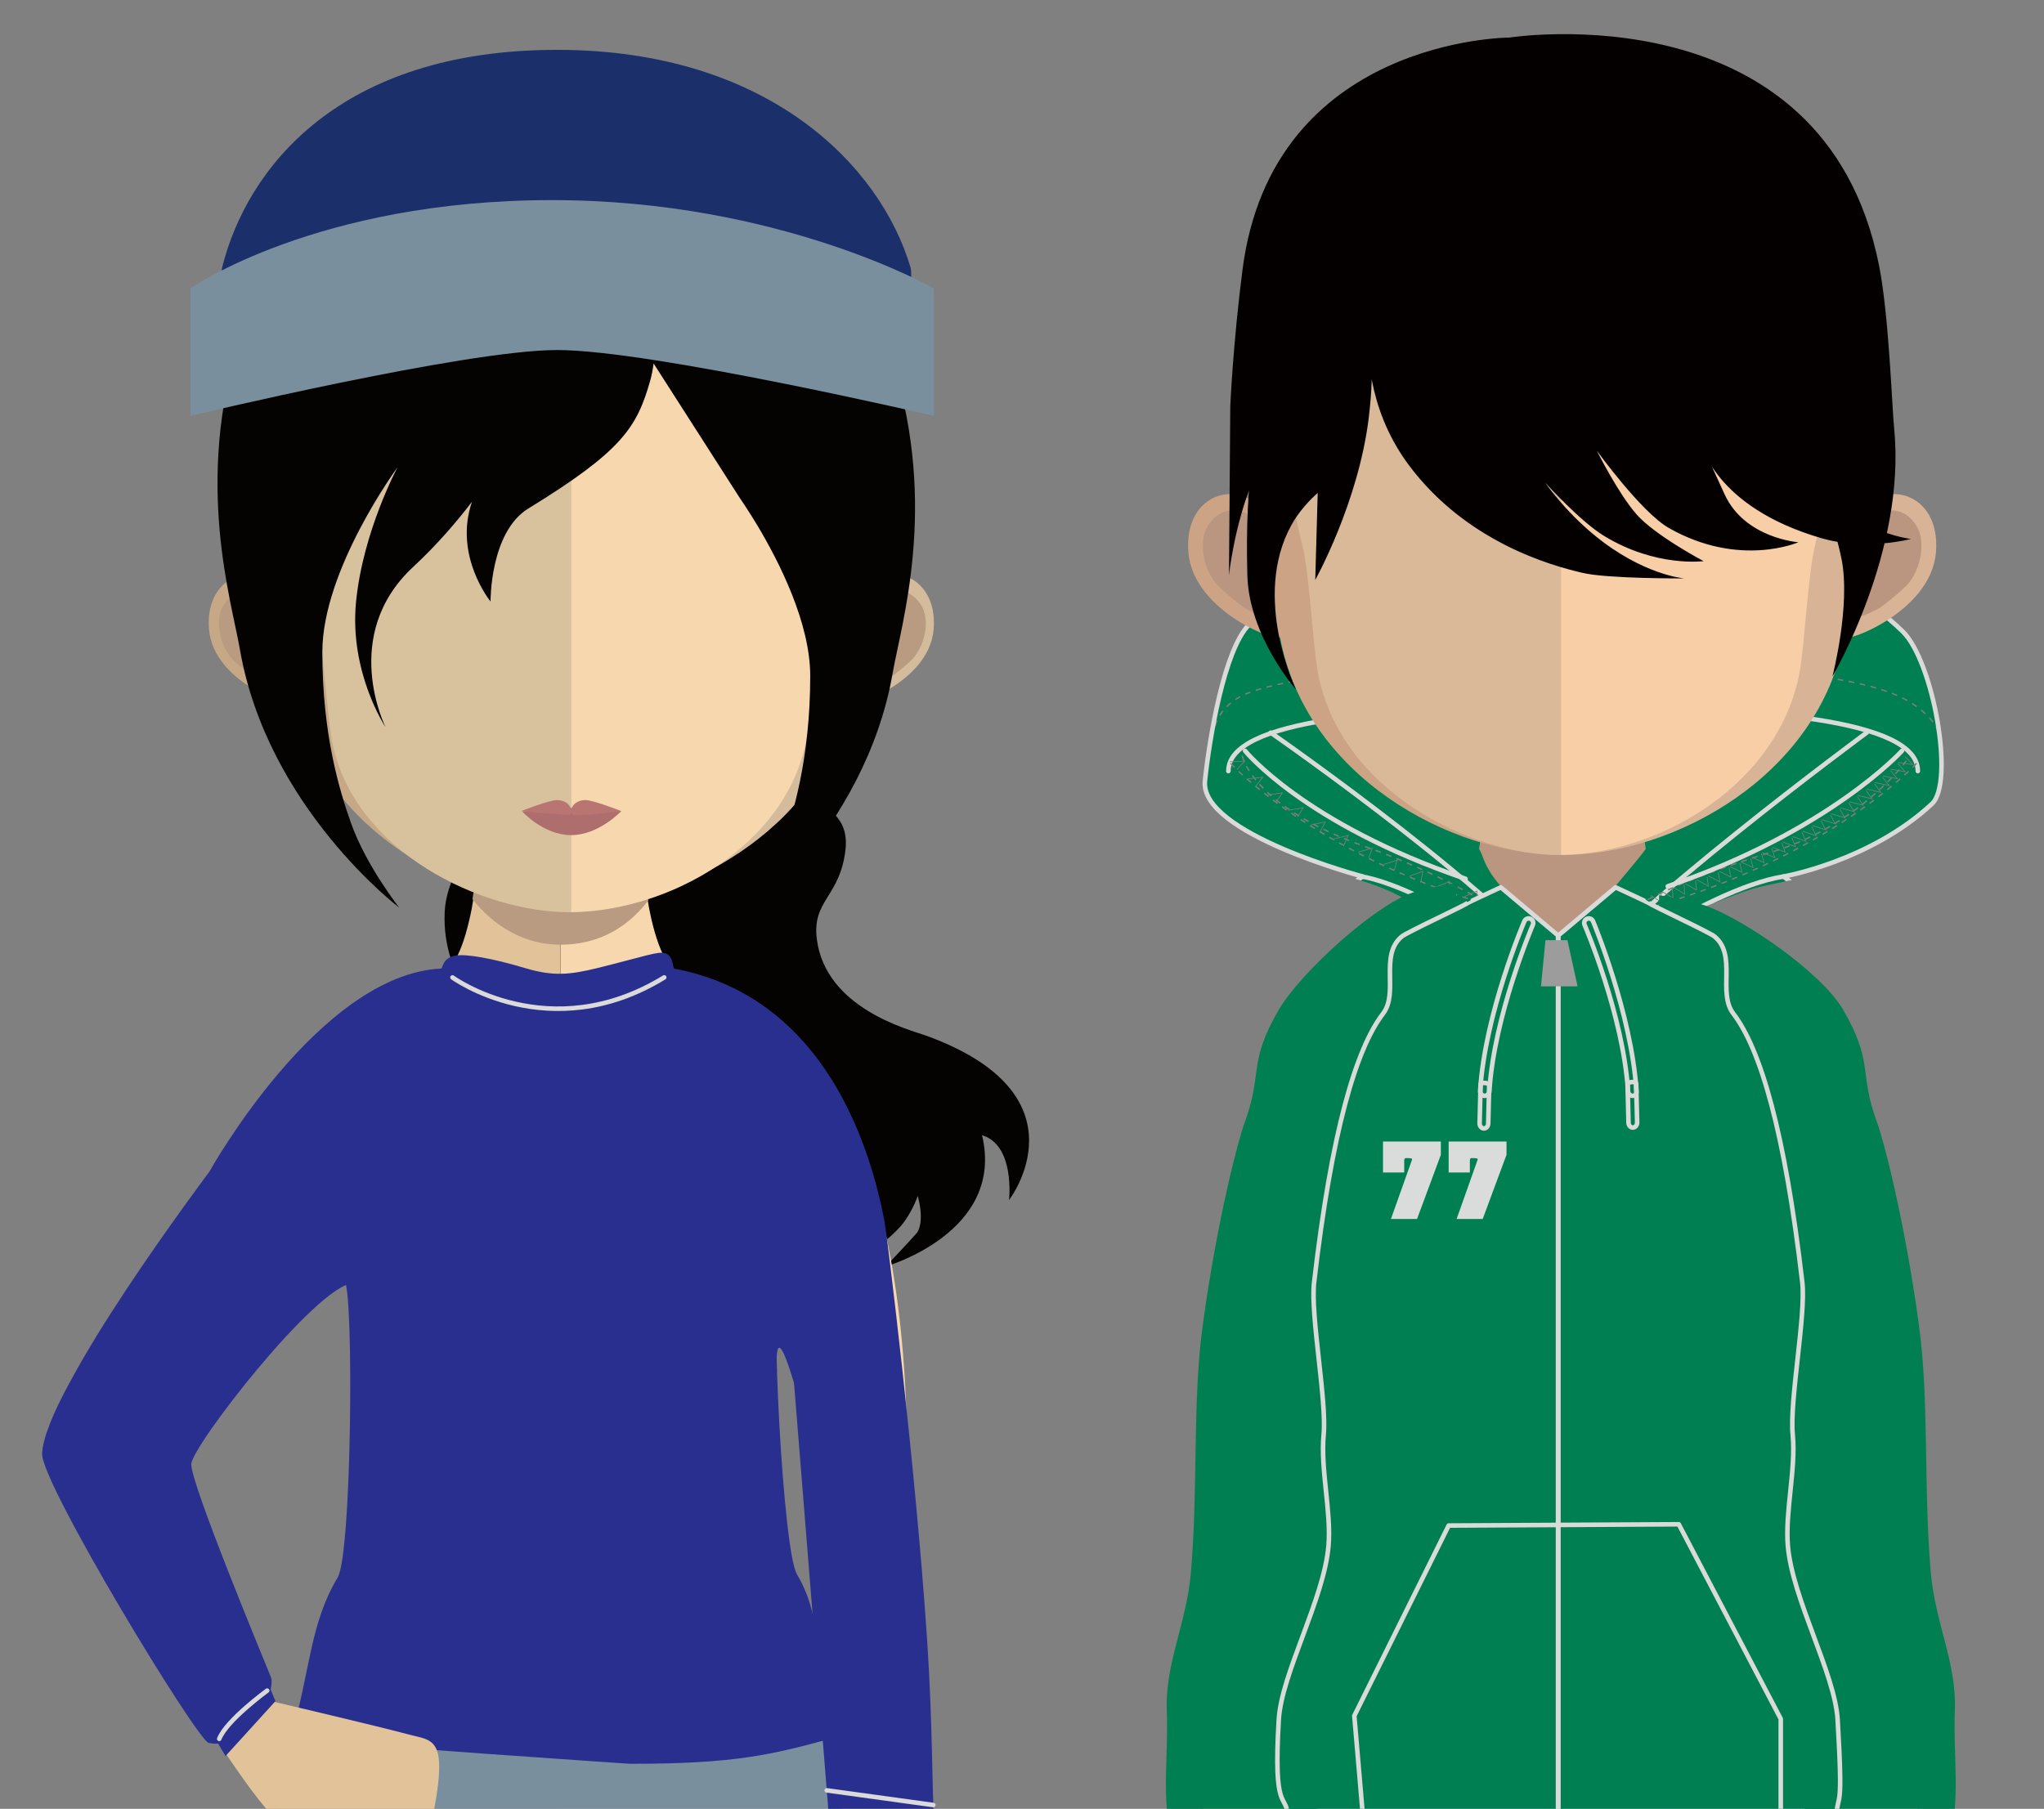 <?xml version="1.0" encoding="utf-8"?>
<!-- Generator: Adobe Illustrator 16.0.4, SVG Export Plug-In . SVG Version: 6.00 Build 0)  -->
<!DOCTYPE svg PUBLIC "-//W3C//DTD SVG 1.1//EN" "http://www.w3.org/Graphics/SVG/1.1/DTD/svg11.dtd">
<svg version="1.1" id="レイヤー_1" xmlns="http://www.w3.org/2000/svg" xmlns:xlink="http://www.w3.org/1999/xlink" x="0px"
	 y="0px" width="220px" height="194.729px" viewBox="0 0 220 194.729" enable-background="new 0 0 220 194.729"
	 xml:space="preserve">
<rect x="0" y="0" width="220" height="194.729" fill="#808080" stroke="none"/>
<g>
	<defs>
		<rect id="SVGID_1_" width="220" height="194.729"/>
	</defs>
	<clipPath id="SVGID_2_">
		<use xlink:href="#SVGID_1_"  overflow="visible"/>
	</clipPath>
	<g clip-path="url(#SVGID_2_)">
		<g>
			<path fill="#040302" d="M64.941,65.819c-1.301,4.334-2.787,9.293-5.559,14.257c-2.777,4.952-11.225,11.333-11.521,18.132
				c-0.627,14.594,20.043,21.527,28.381,24.002c8.334,2.477,11.109,2.727,12.038,6.318c0.927,3.595,0.173,9.604,0.173,9.604
				s7.018-3.846,8.998-6.787c4.263-6.32-0.406-10.611-0.406-10.611s-1.723,1.477,0.312,4.821c2.04,3.349,2.04,6.319,1.303,7.194
				c-0.746,0.873-3.338,3.595-3.338,3.595s12.883-3.657,10.377-14.134c-0.432-1.788-1.607-0.48,0,0
				c3.58,1.068,2.905,6.984,2.905,6.984s8.736-11.311-8.954-17.715c-1.691-0.611-10.795-2.867-11.736-10.402
				c-0.527-4.178,2.529-4.543,3.092-9.646c0.719-6.611-8.739-5.217-12.385-11.441c-0.686-1.188,2.736-1.856,0-5.074
				c-3.299-3.887-4.513-3.576-9.231-5.871C64.663,66.749,64.941,65.819,64.941,65.819"/>
			<path fill="#E2C399" d="M52.511,96.253l-11.256,24.293l-4.886-0.01c0,0-2.928,10.299,1.127,17.229
				c4.057,6.928,12.971,12.051,6.872,24.218s-14.741,20.012-14.721,41.507c0.02,21.508,18.323,55.385,17.499,74.611
				c-0.226,5.17-5.329,15.715-5.485,21.244c-0.157,5.531,6.981,35.283,7.257,44.498c0.227,7.59-3.8,13.792-6.434,16.475
				c-2.629,2.697-7.297,10.087-2.229,11.726c5.054,1.631,11.812,3.611,15.064-5.936c1.112-3.252,2.316-2.167,2.444-4.501
				c0.104-2.078-0.821-7.447-0.683-12.16c0.281-10.001,0.723-62.345,0.783-71.927c0.062-9.573,0.13-74.685,0.13-74.685l2.347,0.936
				V97.087C57.082,97.044,54.266,96.608,52.511,96.253"/>
			<path fill="#F7D7AD" d="M72.118,343.808c0.276-9.215,7.413-38.973,7.259-44.504c-0.165-5.529-5.269-16.078-5.493-21.245
				c-0.823-19.229,17.479-53.108,17.494-74.603c0.026-21.502-8.616-29.34-14.707-41.516c-6.101-12.167,2.808-17.281,6.87-24.213
				c4.053-6.924,1.127-17.229,1.127-17.229l-6.59,0.025L67.723,96.472c-2.538,0.504-5.066,0.654-7.377,0.615v106.684
				c0,0,0.135,0.042,0.184,0.031c0.668-0.061,2.505-1.008,2.505-1.008s0.071,65.118,0.136,74.693
				c0.061,9.576,0.498,61.922,0.785,71.916c0.137,4.72-0.785,10.093-0.681,12.166c0.123,2.334,1.33,1.243,2.438,4.506
				c3.251,9.543,10.004,7.568,15.065,5.932c5.066-1.64,0.402-9.028-2.23-11.721C75.918,357.595,71.883,351.395,72.118,343.808"/>
			<path fill="#6F848D" d="M32.775,218.644c-0.533,0-1.055-0.091-1.554-0.285l-0.396-0.16l-0.102-0.416
				c-0.58-2.525-1.036-4.926-1.355-7.13l-0.053-0.394l0.283-0.292c0.854-0.885,1.988-1.366,3.176-1.366h22.969
				c1.001,0,1.943,0.326,2.725,0.96l0.302,0.237l-0.005,7.659l-0.309,0.243c-0.787,0.624-1.723,0.943-2.713,0.943H32.775z"/>
			<path fill="#6F848D" d="M65.471,218.644c-1.096,0-2.172-0.415-3.006-1.184l-0.263-0.243v-0.359c0.005-1.632,0-3.167,0-4.573
				v-2.254l0.263-0.239c0.834-0.772,1.91-1.19,3.006-1.19h22.969c1.071,0,2.077,0.382,2.914,1.102l0.332,0.295l-0.062,0.437
				c-0.31,2.246-0.762,4.678-1.401,7.442l-0.106,0.451l-0.447,0.13c-0.395,0.137-0.803,0.187-1.229,0.187H65.471z"/>
			<path fill="#798F9E" d="M62.791,213.001c0,0-0.016-8.471-0.016-9.619c-0.362,0.244-0.994,0.51-2.102,0.629l-0.044,0.062h-0.123
				c-1.22-0.123-1.899-0.406-2.28-0.665c0,1.147-0.006,3.896-0.019,7.692v1.863l-0.243,0.037H30.338l-0.031-0.199
				c-0.618-3.488-0.915-6.541-0.915-9.332c0-2.598,0.128-5.104,0.377-7.441c0.348-3.271,0.931-6.301,1.787-9.24l0.056-0.183h57.795
				l0.047,0.183c1.457,5.051,2.166,10.498,2.162,16.65c-0.013,2.764-0.316,5.895-0.912,9.299l-0.033,0.201l-0.217,0.062H62.791z"/>
			<path fill="#292F8F" d="M67.76,189.874c-0.312-0.021-29.275-1.965-36-2.717l-0.487-0.059l0.142-0.456
				c1.961-6.716,1.945-11.85,4.927-16.817c1.528-2.562,1.735-30.217,0.776-31.869c-1.095-1.871-1.793-4.148-2.076-6.746
				l-0.016-0.171l0.117-0.142c3.885-4.584,17.047-6.631,28.365-6.631c8.73,0,19.092,1.336,22.432,4.876l0.105,0.103v0.145
				c0.173,2.975-0.518,5.678-2.186,8.529c-0.963,1.646,0.391,29.006,1.924,31.568c2.997,4.989,1.846,10.449,3.812,17.211
				l0.117,0.391l-0.402,0.109c-6.266,1.713-10.336,2.676-21.139,2.676H67.76z"/>
			<path fill="#F7D7AD" d="M99.413,204.051c-1.491,11.248-4.464,16.278-8.53,17.312c-4.068,1.035-10.289-2.062-8.127-5.557
				c2.17-3.486,7.653-10.173,8.283-14.071c0.773-4.823-2.426-16.153-2.387-18.097c0.133-7.238,0.766-13.955,0.766-13.955
				l-0.391-5.17l-0.046-0.603l-4.645-27.863l-0.499-2.951l-2.082-1.694L68.301,98.677l-0.732-1.768v-0.01
				c0.34-0.091,0.69-0.188,1.031-0.281c0.346-0.104,0.686-0.209,1.027-0.333v0.011c0.009,0.113,0.031,0.227,0.053,0.34v0.035
				c0.016,0.135,0.037,0.268,0.064,0.402c0.059,0.365,0.114,0.708,0.195,1.062c0.059,0.332,0.139,0.66,0.209,0.977
				c0.889,3.741,2.213,6.205,4.179,6.205c0,0,3.802,0.449,8.167,3.621c3.295,2.408,6.887,6.359,9.379,12.812
				c1.285,2.987,2.463,6.554,3.406,10.822c1.51,6.82,2.438,15.424,2.377,26.264c0.003,0.083,0.021,0.261,0.047,0.52
				c0,0.053,0.014,0.094,0.018,0.151c0.016,0.161,0.031,0.356,0.053,0.579c0.006,0.087,0.009,0.174,0.021,0.279
				c0.014,0.196,0.027,0.404,0.053,0.632c0.025,0.276,0.052,0.559,0.074,0.875c0.018,0.153,0.033,0.326,0.049,0.499
				c0,0.062,0.01,0.133,0.016,0.197c0.025,0.238,0.043,0.476,0.059,0.727C98.863,172.88,100.572,195.321,99.413,204.051"/>
			<path fill="#E2C399" d="M52.554,96.659l-0.007,0.006l-0.638,1.418l-13.937,30.986c-0.771,1.058-1.561,2.129-2.341,3.19
				c-8.677,11.817-17.197,23.532-17.599,24.646c-0.033,0.066-0.051,0.166-0.051,0.289c-0.005,0.053,0,0.115,0.014,0.182
				c0.004,0.086,0.016,0.184,0.041,0.283c0.005,0.066,0.021,0.139,0.035,0.213c1.056,5.07,11.507,25.351,11.507,25.351
				s11.138,2.618,14.26,3.461c3.128,0.856,4.825,0,1.981,12.482c-2.83,12.493-7.654,5.676-8.503,1.426
				c-0.862-4.253-3.405-3.411-6.812-4.253c-3.404-0.861-22.686-34.621-24.676-37.366c-0.411-0.56-0.711-1.196-0.828-2.022v-0.057
				c-0.016-0.102-0.021-0.219-0.03-0.324c-0.021-0.301-0.021-0.631,0.015-0.996c0.007-0.099,0.027-0.219,0.045-0.326
				c0.494-3.5,3.609-9.516,12.371-21.472c6.22-8.505,11.08-14.384,14.602-18.343c1.105-1.658,2.279-3.049,3.467-4.211
				c1.182-1.176,2.376-2.111,3.523-2.867c0.256-0.17,0.498-0.334,0.756-0.479c3.652-2.203,6.588-2.559,6.588-2.559
				c1.943,0,3.246-2.379,4.118-6.049c0.049-0.201,0.097-0.415,0.15-0.639c0.123-0.536,0.225-1.082,0.308-1.657
				c0.018-0.096,0.033-0.188,0.039-0.28c0.03-0.17,0.057-0.335,0.078-0.511v-0.011C51.535,96.349,52.049,96.515,52.554,96.659"/>
			<path fill="#292F8F" d="M99.804,198.471c0,0,0.819-0.88,0.737-2.163c-0.224-3.451-0.156-10.757-0.737-19.541
				c-1.265-19.1-4.371-44.092-4.606-45.312c-1.377-7.188-6.04-24.08-22.631-27.18c-0.172-0.027-0.036-1.373-0.994-1.66
				c-0.75-0.225-2.001,0.286-7.281,1.602c-2.98,0.728-4.781,0.896-7.723,0.016c-3.668-1.102-6.387-1.547-7.512-1.365
				c-1.462,0.243-1.398,1.396-1.57,1.4c-13.18,0.636-24.964,21.891-24.964,21.891l13.081,6.086l1.336-8.143
				c0,0-3.498,8.605,0.197,13.168l23.074-2.702l24.209,1.319c2.101-6.61-0.938-11.785-0.938-11.785l1.274,16.003l4.391,54.623
				l1.847,2.497L99.804,198.471z"/>
			<path fill="#B89B80" d="M69.717,96.493c0.013,0.141,0.039,0.279,0.064,0.416c-0.352,0.479-0.828,1.061-1.453,1.643
				c-1.624,1.549-4.214,3.148-7.987,3.148h-0.044c-4.007-0.011-6.826-2.1-8.439-3.762c-0.414-0.416-0.75-0.815-1.002-1.145
				c0.016-0.088,0.033-0.186,0.04-0.271c0.036-0.174,0.058-0.341,0.083-0.529c-0.147-0.051-0.291-0.104-0.452-0.154
				c0.182-1.082,0.329-2.24,0.431-3.419c0.075-0.817,0.157-1.622,0.234-2.464c2.768,0.71,5.77,1.145,8.994,1.194h0.111
				c0.102,0,0.211,0,0.319-0.011c3.179-0.073,6.117-0.518,8.872-1.279c0.076,0.806,0.154,1.623,0.229,2.398
				c0.141,1.293,0.266,2.518,0.453,3.672c-0.16,0.062-0.328,0.125-0.505,0.178c0.011,0.131,0.035,0.24,0.052,0.359V96.493z"/>
			<rect x="50.526" y="89.86" fill="none" width="19.647" height="11.846"/>
			<path fill="#C6A887" d="M61.412,21.511c-31.999-0.062-32.187,25.652-30.766,42.418c-2.197-3.934-8.684-2.475-8.15,3.83
				c0.508,6.035,9.68,8.766,9.559,8.102c2.611,13.662,17.697,21.258,29.357,22.332c0.081,0.008,0.166,0,0.247,0.008V21.511
				C61.573,21.511,61.493,21.511,61.412,21.511"/>
			<path fill="#B89B80" d="M24.102,65.091c1.607-2.436,4.083-1.381,4.688-0.84c0.645,0.575,1.161,1.35,0.76,2.79
				c-0.223,0.815-1.121,0.878-0.897,2.104c0.24,1.385,0.916,1.477,1.295,1.787c0.375,0.314,0.857,0.557,1.102,1.145
				c0.227,0.584,0.267,1.205,0.137,1.734c-0.245,1-1.777,0.211-2.805-0.238c-0.664-0.291-2.816-2.004-3.359-2.598
				C23.659,69.524,23.035,66.713,24.102,65.091"/>
			<path fill="#D4BB9C" d="M61.57,21.511c32.004-0.062,32.186,25.652,30.764,42.418c2.199-3.934,8.688-2.475,8.154,3.83
				c-0.512,6.035-9.683,8.766-9.553,8.102C88.317,89.522,73.229,97.118,61.57,98.192c-0.08,0.008-0.166,0-0.245,0.008V21.511
				C61.404,21.511,61.49,21.511,61.57,21.511"/>
			<path fill="#B89B80" d="M99.108,65.091c-1.606-2.436-4.088-1.381-4.692-0.84c-0.645,0.575-1.156,1.35-0.762,2.79
				c0.229,0.815,1.127,0.878,0.91,2.104c-0.239,1.385-0.916,1.477-1.305,1.787c-0.377,0.314-0.855,0.557-1.094,1.145
				c-0.225,0.584-0.279,1.205-0.141,1.734c0.242,1,1.771,0.211,2.801-0.238c0.676-0.291,2.814-2.004,3.357-2.598
				C99.552,69.524,100.179,66.713,99.108,65.091"/>
			<path fill="#D8C19D" d="M61.242,28.786c-10.686,0-18.508,2.947-23.244,8.764c-6.609,8.117-6.361,20.525-3.918,29.439
				c0.746,2.723,1.124,10.066,1.644,12.76c2.308,12.047,16.301,18.459,25.519,18.459c0.082,0,0.17-0.008,0.251-0.008V28.796
				C61.407,28.796,61.328,28.786,61.242,28.786"/>
			<path fill="#F7D7AD" d="M84.437,37.56c-4.698-5.781-12.426-8.721-22.946-8.764v69.406c10.526-0.108,23.106-7.145,25.268-18.453
				c0.517-2.703,0.898-10.031,1.65-12.76C90.834,58.108,91.074,45.712,84.437,37.56"/>
			<path fill="#AE6E6E" d="M66.87,87.316c0,0-2.417,2.587-5.396,2.587c-2.971,0-5.254-2.531-5.254-2.531s2.283-0.389,5.254-0.389
				C64.453,86.983,66.87,87.316,66.87,87.316"/>
			<path fill="#B87571" d="M63.01,86.128c-0.844,0-1.517,0.522-1.533,1.166c-0.012-0.644-0.685-1.166-1.523-1.166
				c-0.844,0-3.867,1.188-3.867,1.188s2.949,0.31,3.792,0.31c0.839,0,1.587,0.334,1.599-0.292c0.017,0.626,0.623,0.388,1.457,0.388
				c0.853,0,3.941-0.405,3.941-0.405S63.85,86.128,63.01,86.128"/>
			<path fill="#040302" d="M96.146,39.147c-0.418-1.324-0.85-2.554-1.293-3.742v-0.507c0-5-4.075-11.481-10.566-17.785
				c-6.479-6.298-10.557-5.001-15.928-4.812c0,0-0.018,0.037-0.047,0.103c-2.352-0.551-15.035-3.272-22.577-0.264
				c-8.339,3.337-15.164,9.07-19.985,24.441c-4.816,15.373-0.855,27.971,0.074,33.346c2.953,17.024,17.153,27.791,17.153,27.791
				s-3.574-4.541-5.183-9.072c-1.246-3.513-3.1-9.558-3.1-18.451c0-8.891,8.102-19.902,8.102-19.902s-3.735,6.911-4.475,14.51
				c-0.742,7.592,3.174,13.471,3.174,13.471s-4.963-9.869,2.965-17.232c2.523-2.346,4.635-4.793,6.34-7.023
				c0,0.007-0.006,0.011-0.006,0.016c-1.991,5.822,2.004,10.717,2.004,10.717s-0.071-7.475,4.068-10.009
				c10.08-6.184,11.68-8.731,13.101-13.71c0.192-0.677,0.305-1.301,0.38-1.908l9.212,14.381c0.431,0.635,1.138,1.695,1.958,3.055
				c2.385,3.993,5.689,10.527,5.689,16.205c0,8.899-1.857,14.932-3.102,18.451c-1.605,4.525-5.186,9.074-5.186,9.074
				s14.199-10.773,17.154-27.797C97.01,67.124,100.961,54.532,96.146,39.147"/>
			<path fill="#1B2F6A" d="M98.001,31.052H23.908c0,0-0.137-1.715,0-2.262C26.57,18.147,36.458,5.367,59.939,5.367
				c22.762,0,34.826,12.484,38.062,23.423C98.166,29.327,98.001,31.052,98.001,31.052"/>
			<path fill="#798F9E" d="M100.521,44.772c0,0-30.4-7.09-40.547-7.09c-9.889-0.009-39.486,7.09-39.486,7.09V31.052
				c0,0,13.553-9.51,38.918-9.51c24.588,0,41.115,9.51,41.115,9.51V44.772z"/>
			<path fill="#4B1B1C" d="M58.725,367.022c0,0-1.489,5.146-2.682,5.853c-1.191,0.709-3.305,2.026-9.934,1.802
				c-6.639-0.214-8.164-3.694-8.164-3.694l-0.064-5.411L58.725,367.022z"/>
			<path fill="#9E1F2C" d="M42.1,371.271c1.65,0.661,3.4,1.018,5.2,1.081c4.134,0.137,7.765-1.349,9.778-2.779
				c0.951-0.677,1.505-1.839,1.815-3.165c0.612-2.659,0.246-5.94,0.096-6.995c0.269-0.416,0.599-2.837,0.046-4.636
				c-0.631-2.026-1.732-9.213-0.969-15.478c0,0-5.104,1.232-6.92,1.16c-1.725-0.068-6.504-1.16-6.504-1.16s0,10.555-1.756,12.869
				c-0.64,1.205-3.281,6.326-3.945,8.824c-0.09,0.316-0.193,0.665-0.307,1.034c-0.246,0.785-0.537,1.735-0.674,2.74
				C37.635,367.094,38.154,369.704,42.1,371.271"/>
			<path fill="none" stroke="#242820" stroke-width="0.769" stroke-miterlimit="10" d="M51.145,340.454
				c0,0-0.735,12.016-1.086,14.22c-0.677,4.229-1.181,5.124-2.209,7.244"/>
			<path fill="#791828" d="M56.307,351.95c-0.516,7.957-3.405,14.043-6.46,14.043c-13.407,0-5.095-6.818-4.577-14.76
				c0.53-7.963-1.38-14.188,6.466-14.043C59.602,337.335,56.826,343.997,56.307,351.95"/>
			<path fill="#F8F9FA" d="M42.1,371.271c1.65,0.661,3.4,1.018,5.2,1.081c4.134,0.137,7.765-1.349,9.778-2.779
				c0.951-0.677,1.505-1.839,1.815-3.165c-1.665-2.796-5.8-4.87-10.696-5.03c-4.309-0.145-8.121,1.228-10.236,3.39
				C37.635,367.094,38.154,369.704,42.1,371.271"/>
			<path fill="none" stroke="#FFFFFF" stroke-width="0.769" stroke-miterlimit="10" d="M43.9,355.825
				c3.369,0.959,4.906,1.908,8.137,3.242c1.623,0.675,2.133,1.053,3.713,1.785"/>
			<path fill="none" stroke="#FFFFFF" stroke-width="0.769" stroke-miterlimit="10" d="M56.244,355.614
				c-3.364,0.951-12.411,4.216-13.992,4.953"/>
			<path fill="none" stroke="#FFFFFF" stroke-width="0.769" stroke-miterlimit="10" d="M44.639,350.678
				c2.744,0.856,5.447,1.886,8.074,3.06c1.32,0.592,2.54,1.332,3.824,1.967"/>
			<path fill="none" stroke="#FFFFFF" stroke-width="0.769" stroke-miterlimit="10" d="M56.848,350.67
				c-2.787,0.708-6.133,1.914-8.824,2.942c-1.346,0.516-2.6,1.187-3.92,1.758"/>
			<path fill="none" stroke="#FFFFFF" stroke-width="0.769" stroke-miterlimit="10" d="M45.396,345.833
				c2.645,0.826,5.242,1.822,7.77,2.948c1.27,0.565,2.442,1.272,3.682,1.889"/>
			<path fill="none" stroke="#FFFFFF" stroke-width="0.769" stroke-miterlimit="10" d="M56.568,346.13
				c-2.683,0.685-5.326,1.538-7.915,2.53c-1.297,0.493-2.505,1.144-3.779,1.69"/>
			<path fill="none" stroke="#4E161A" stroke-width="0.769" stroke-miterlimit="10" d="M56.539,350.661
				c0,0.514,0.189,0.926,0.422,0.926c0.236,0,0.422-0.412,0.422-0.926c0-0.51-0.186-0.924-0.422-0.924
				C56.729,349.737,56.539,350.151,56.539,350.661z"/>
			<path fill="none" stroke="#4E161A" stroke-width="0.769" stroke-miterlimit="10" d="M56.427,346.32
				c0,0.516,0.185,0.933,0.421,0.933c0.234,0,0.419-0.417,0.419-0.933c0-0.507-0.185-0.922-0.419-0.922
				C56.611,345.398,56.427,345.813,56.427,346.32z"/>
			<path fill="none" stroke="#4E161A" stroke-width="0.769" stroke-miterlimit="10" d="M55.599,360.735
				c-0.147,0.498-0.079,0.945,0.146,1.006c0.225,0.068,0.52-0.279,0.666-0.769c0.143-0.489,0.076-0.944-0.146-1.008
				C56.042,359.901,55.744,360.245,55.599,360.735z"/>
			<path fill="none" stroke="#4E161A" stroke-width="0.769" stroke-miterlimit="10" d="M41.402,360.37
				c-0.049,0.507,0.102,0.945,0.329,0.967c0.235,0.02,0.465-0.379,0.511-0.894c0.049-0.505-0.102-0.937-0.335-0.962
				C41.673,359.454,41.45,359.858,41.402,360.37z"/>
			<path fill="none" stroke="#4E161A" stroke-width="0.769" stroke-miterlimit="10" d="M44.877,345.995
				c0,0.514,0.187,0.928,0.422,0.928c0.232,0,0.426-0.414,0.426-0.928c0-0.508-0.193-0.926-0.426-0.926
				C45.063,345.069,44.877,345.487,44.877,345.995z"/>
			<path fill="none" stroke="#4E161A" stroke-width="0.769" stroke-miterlimit="10" d="M56.33,355.614
				c0,0.514,0.189,0.926,0.416,0.926c0.236,0,0.428-0.412,0.428-0.926s-0.191-0.932-0.428-0.932
				C56.52,354.683,56.33,355.101,56.33,355.614z"/>
			<path fill="none" stroke="#4E161A" stroke-width="0.769" stroke-miterlimit="10" d="M43.482,355.37
				c0,0.51,0.184,0.927,0.422,0.927c0.227,0,0.416-0.417,0.416-0.927c0-0.508-0.189-0.932-0.416-0.932
				C43.666,354.438,43.482,354.862,43.482,355.37z"/>
			<path fill="none" stroke="#4E161A" stroke-width="0.769" stroke-miterlimit="10" d="M44.457,350.351
				c0,0.508,0.182,0.922,0.42,0.922c0.234,0,0.424-0.414,0.424-0.922c0-0.514-0.189-0.931-0.424-0.931
				C44.639,349.42,44.457,349.837,44.457,350.351z"/>
			<path fill="#4B1B1C" d="M62.309,366.903c0,0,1.493,5.14,2.686,5.857c1.189,0.706,3.312,2.025,9.939,1.809
				c6.627-0.221,8.16-3.695,8.16-3.695l0.061-5.423L62.309,366.903z"/>
			<path fill="#9E1F2C" d="M78.941,371.157c-1.655,0.651-3.406,1.019-5.205,1.077c-4.131,0.129-7.764-1.346-9.784-2.78
				c-0.94-0.676-1.499-1.84-1.813-3.172c-0.611-2.649-0.238-5.924-0.089-6.989c-0.272-0.409-0.597-2.837-0.05-4.63
				c0.629-2.025,1.736-9.219,0.969-15.482c0,0,5.117,1.232,6.926,1.16c1.724-0.074,6.498-1.16,6.498-1.16s0,10.557,1.768,12.873
				c0.63,1.207,3.271,6.32,3.938,8.823c0.086,0.313,0.19,0.667,0.303,1.03c0.249,0.791,0.538,1.735,0.68,2.738
				C83.404,366.979,82.883,369.589,78.941,371.157"/>
			<path fill="none" stroke="#242820" stroke-width="0.769" stroke-miterlimit="10" d="M69.891,340.341
				c0,0,0.742,12.009,1.092,14.213c0.665,4.232,1.176,5.129,2.197,7.25"/>
			<path fill="#791828" d="M64.728,351.835c0.528,7.953,3.407,14.044,6.46,14.044c13.404,0,5.1-6.813,4.572-14.771
				c-0.522-7.953,1.385-14.184-6.463-14.037C61.434,337.222,64.2,343.885,64.728,351.835"/>
			<path fill="#F8F9FA" d="M78.941,371.157c-1.655,0.651-3.406,1.019-5.205,1.077c-4.131,0.129-7.764-1.346-9.784-2.78
				c-0.94-0.676-1.499-1.84-1.813-3.172c1.67-2.793,5.805-4.863,10.699-5.03c4.309-0.134,8.125,1.233,10.242,3.394
				C83.404,366.979,82.883,369.589,78.941,371.157"/>
			<path fill="none" stroke="#FFFFFF" stroke-width="0.769" stroke-miterlimit="10" d="M77.137,355.712
				c-3.367,0.952-4.904,1.904-8.141,3.242c-1.625,0.666-2.129,1.049-3.715,1.785"/>
			<path fill="none" stroke="#FFFFFF" stroke-width="0.769" stroke-miterlimit="10" d="M64.791,355.493
				c3.367,0.957,12.409,4.221,13.999,4.959"/>
			<path fill="none" stroke="#FFFFFF" stroke-width="0.769" stroke-miterlimit="10" d="M76.393,350.557
				c-2.747,0.858-5.443,1.894-8.068,3.062c-1.32,0.585-2.54,1.324-3.832,1.968"/>
			<path fill="none" stroke="#FFFFFF" stroke-width="0.769" stroke-miterlimit="10" d="M64.189,350.554
				c2.782,0.711,6.135,1.916,8.822,2.941c1.346,0.514,2.604,1.188,3.924,1.756"/>
			<path fill="none" stroke="#FFFFFF" stroke-width="0.769" stroke-miterlimit="10" d="M75.639,345.715
				c-2.643,0.831-5.242,1.817-7.769,2.952c-1.271,0.56-2.442,1.268-3.683,1.887"/>
			<path fill="none" stroke="#FFFFFF" stroke-width="0.769" stroke-miterlimit="10" d="M64.468,346.017
				c2.679,0.68,5.326,1.531,7.915,2.525c1.297,0.498,2.504,1.144,3.777,1.695"/>
			<path fill="none" stroke="#4E161A" stroke-width="0.769" stroke-miterlimit="10" d="M64.492,350.547
				c0,0.509-0.188,0.927-0.418,0.927c-0.236,0-0.42-0.418-0.42-0.927c0-0.521,0.184-0.935,0.42-0.935
				C64.305,349.612,64.492,350.026,64.492,350.547z"/>
			<path fill="none" stroke="#4E161A" stroke-width="0.769" stroke-miterlimit="10" d="M64.609,346.207
				c0,0.515-0.191,0.931-0.42,0.931c-0.234,0-0.425-0.416-0.425-0.931c0-0.507,0.19-0.926,0.425-0.926
				C64.418,345.281,64.609,345.7,64.609,346.207z"/>
			<path fill="none" stroke="#4E161A" stroke-width="0.769" stroke-miterlimit="10" d="M65.439,360.618
				c0.143,0.494,0.084,0.946-0.146,1.01c-0.227,0.062-0.523-0.28-0.666-0.77c-0.141-0.5-0.076-0.947,0.143-1.016
				C64.997,359.782,65.293,360.12,65.439,360.618z"/>
			<path fill="none" stroke="#4E161A" stroke-width="0.769" stroke-miterlimit="10" d="M79.635,360.257
				c0.054,0.503-0.1,0.934-0.329,0.959c-0.235,0.021-0.463-0.367-0.511-0.887c-0.049-0.51,0.096-0.94,0.337-0.967
				C79.365,359.341,79.587,359.745,79.635,360.257z"/>
			<path fill="none" stroke="#4E161A" stroke-width="0.769" stroke-miterlimit="10" d="M76.16,345.881
				c0,0.511-0.192,0.926-0.422,0.926c-0.233,0-0.424-0.415-0.424-0.926c0-0.516,0.19-0.931,0.424-0.931
				C75.968,344.95,76.16,345.365,76.16,345.881z"/>
			<path fill="none" stroke="#4E161A" stroke-width="0.769" stroke-miterlimit="10" d="M64.706,355.493
				c0,0.516-0.183,0.936-0.423,0.936c-0.237,0-0.422-0.42-0.422-0.936c0-0.509,0.185-0.926,0.422-0.926
				C64.523,354.567,64.706,354.984,64.706,355.493z"/>
			<path fill="none" stroke="#4E161A" stroke-width="0.769" stroke-miterlimit="10" d="M77.561,355.256
				c0,0.509-0.194,0.925-0.429,0.925c-0.228,0-0.421-0.416-0.421-0.925c0-0.519,0.193-0.935,0.421-0.935
				C77.366,354.321,77.561,354.737,77.561,355.256z"/>
			<path fill="none" stroke="#4E161A" stroke-width="0.769" stroke-miterlimit="10" d="M76.578,350.237
				c0,0.507-0.184,0.922-0.418,0.922c-0.235,0-0.422-0.415-0.422-0.922c0-0.512,0.187-0.938,0.422-0.938
				C76.395,349.3,76.578,349.726,76.578,350.237z"/>
		</g>
		
			<line fill="none" stroke="#D9DAD9" stroke-width="0.49" stroke-linecap="round" stroke-linejoin="round" x1="88.989" y1="192.738" x2="100.451" y2="194.316"/>
		<path fill="#292F8F" d="M22.522,126.157c0,0-17.694,23.492-17.991,30.326c-0.139,3.172,16.732,30.947,17.933,31.147
			c1.201,0.2,0.964,0,0.964,0l0.847,1.411l5.373-5.909l-0.522-1.255c0,0,0.216-0.824,0.044-1.301
			c-0.176-0.475-8.72-20.963-8.583-22.977c0.139-2.012,13.3-19.008,17.365-19.469c4.064-0.458-0.923-12.312-0.923-12.312
			L22.522,126.157z"/>
		<path fill="#292F8F" d="M83.629,147.609c0,0-0.468-6.437,1.835,1.286c2.303,7.721,8.14,4.237,8.14,4.237l-6.064-28.114
			l-17.369,4.961L83.629,147.609z"/>
		<path fill="none" stroke="#D9DAD9" stroke-width="0.49" stroke-linecap="round" stroke-linejoin="round" d="M28.756,181.999
			c0,0-4.377,3.191-5.158,5.194"/>
		<path fill="none" stroke="#D9DAD9" stroke-width="0.49" stroke-linecap="round" stroke-linejoin="round" d="M48.699,105.222
			c0,0,10.416,7.585,22.791,0"/>
	</g>
	<g clip-path="url(#SVGID_2_)">
		<g>
			<defs>
				<path id="SVGID_3_" d="M211.226,91.097c0,0-8.258,1.265-12.993,2.428c-4.738,1.162-6.74,1.445-9.172,2.04
					c-2.434,0.598-14.201,5.619-14.201,5.619s-15.328,1.363-22.893-3.917c-3.479-2.43-9.506-3.488-11.496-3.984
					c-7.041-1.752-13.147,1.801-13.147,1.801l-3.468-51.262h90.93L211.226,91.097z"/>
			</defs>
			<clipPath id="SVGID_4_">
				<use xlink:href="#SVGID_3_"  overflow="visible"/>
			</clipPath>
			<g clip-path="url(#SVGID_4_)">
				<path fill="#008052" d="M169.445,47.713c-7.004,0-32.359,16.862-35.016,19.544c-2.658,2.678-4.246,12.142-4.738,16.809
					c-0.6,5.641,16.98,10.292,16.98,10.292l-3.008,2.087l-43.66,8.359L60.07,122.8l9.229,35.953l28.392-11.101l-0.136,19.487
					c0,0,2.754,37.447,4.432,39.227c1.684,1.783,4.438,3.256,5.049,5.25c0.613,1.988,0.613,7.344,0.613,7.344h122.274
					c0,0,0-5.355,0.612-7.344c0.611-1.994,3.363-3.467,5.045-5.25c1.688-1.779,4.436-41.617,4.436-41.617l0.18-16.549
					c11.768,4.119,81.961,25.682,83.562,25.841c1.609,0.157,6.102,1.315,7.479,1.158l13.893,5.185l10.215-7.904l-10.615-8.674
					c0.495-0.381-1.16-2.104-2.689-4.566c-3.764-6.057-103.663-54.436-103.663-54.436l-43.663-8.359l-2.752-2.087
					c0,0,9.307-1.612,15.973-7.819c2.47-2.295,0.151-15.344-3.143-18.561C197.66,61.019,174.031,47.713,169.445,47.713"/>
				<g>
					<g>
						<g>
							<g>
								<g>
									<line fill="#FFFFFF" stroke="#7D7D7D" stroke-width="0.227" x1="111.312" y1="210.782" x2="111.312" y2="218.374"/>
								</g>
							</g>
						</g>
						<g>
							<g>
								<g>
									<line fill="#FFFFFF" stroke="#7D7D7D" stroke-width="0.227" x1="114.447" y1="210.782" x2="114.447" y2="218.374"/>
								</g>
							</g>
						</g>
						<g>
							<g>
								<g>
									<line fill="#FFFFFF" stroke="#7D7D7D" stroke-width="0.227" x1="117.584" y1="210.782" x2="117.584" y2="218.374"/>
								</g>
							</g>
						</g>
						<g>
							<g>
								<g>
									<line fill="#FFFFFF" stroke="#7D7D7D" stroke-width="0.227" x1="120.721" y1="210.782" x2="120.721" y2="218.374"/>
								</g>
							</g>
						</g>
						<g>
							<g>
								<g>
									<line fill="#FFFFFF" stroke="#7D7D7D" stroke-width="0.227" x1="123.855" y1="210.782" x2="123.855" y2="218.374"/>
								</g>
							</g>
						</g>
						<g>
							<g>
								<g>
									<line fill="#FFFFFF" stroke="#7D7D7D" stroke-width="0.227" x1="126.991" y1="210.782" x2="126.991" y2="218.374"/>
								</g>
							</g>
						</g>
						<g>
							<g>
								<g>
									<line fill="#FFFFFF" stroke="#7D7D7D" stroke-width="0.227" x1="130.125" y1="210.782" x2="130.125" y2="218.374"/>
								</g>
							</g>
						</g>
						<g>
							<g>
								<g>
									<line fill="#FFFFFF" stroke="#7D7D7D" stroke-width="0.227" x1="133.262" y1="210.782" x2="133.262" y2="218.374"/>
								</g>
							</g>
						</g>
						<g>
							<g>
								<g>
									<line fill="#FFFFFF" stroke="#7D7D7D" stroke-width="0.227" x1="136.396" y1="210.782" x2="136.396" y2="218.374"/>
								</g>
							</g>
						</g>
						<g>
							<g>
								<g>
									<line fill="#FFFFFF" stroke="#7D7D7D" stroke-width="0.227" x1="139.533" y1="210.782" x2="139.533" y2="218.374"/>
								</g>
							</g>
						</g>
						<g>
							<g>
								<g>
									<line fill="#FFFFFF" stroke="#7D7D7D" stroke-width="0.227" x1="142.667" y1="210.782" x2="142.667" y2="218.374"/>
								</g>
							</g>
						</g>
						<g>
							<g>
								<g>
									<line fill="#FFFFFF" stroke="#7D7D7D" stroke-width="0.227" x1="145.805" y1="210.782" x2="145.805" y2="218.374"/>
								</g>
							</g>
						</g>
						<g>
							<g>
								<g>
									<line fill="#FFFFFF" stroke="#7D7D7D" stroke-width="0.227" x1="148.939" y1="210.782" x2="148.939" y2="218.374"/>
								</g>
							</g>
						</g>
						<g>
							<g>
								<g>
									<line fill="#FFFFFF" stroke="#7D7D7D" stroke-width="0.227" x1="152.074" y1="210.782" x2="152.074" y2="218.374"/>
								</g>
							</g>
						</g>
						<g>
							<g>
								<g>
									<line fill="#FFFFFF" stroke="#7D7D7D" stroke-width="0.227" x1="155.21" y1="210.782" x2="155.21" y2="218.374"/>
								</g>
							</g>
						</g>
						<g>
							<g>
								<g>
									<line fill="#FFFFFF" stroke="#7D7D7D" stroke-width="0.227" x1="158.346" y1="210.782" x2="158.346" y2="218.374"/>
								</g>
							</g>
						</g>
						<g>
							<g>
								<g>
									<line fill="#FFFFFF" stroke="#7D7D7D" stroke-width="0.227" x1="161.48" y1="210.782" x2="161.48" y2="218.374"/>
								</g>
							</g>
						</g>
						<g>
							<g>
								<g>
									<line fill="#FFFFFF" stroke="#7D7D7D" stroke-width="0.227" x1="164.615" y1="210.782" x2="164.615" y2="218.374"/>
								</g>
							</g>
						</g>
						<g>
							<g>
								<g>
									<line fill="#FFFFFF" stroke="#7D7D7D" stroke-width="0.227" x1="167.75" y1="210.782" x2="167.75" y2="218.374"/>
								</g>
							</g>
						</g>
						<g>
							<g>
								<g>
									<line fill="#FFFFFF" stroke="#7D7D7D" stroke-width="0.227" x1="170.888" y1="210.782" x2="170.888" y2="218.374"/>
								</g>
							</g>
						</g>
						<g>
							<g>
								<g>
									<line fill="#FFFFFF" stroke="#7D7D7D" stroke-width="0.227" x1="174.022" y1="210.782" x2="174.022" y2="218.374"/>
								</g>
							</g>
						</g>
						<g>
							<g>
								<g>
									<line fill="#FFFFFF" stroke="#7D7D7D" stroke-width="0.227" x1="177.158" y1="210.782" x2="177.158" y2="218.374"/>
								</g>
							</g>
						</g>
						<g>
							<g>
								<g>
									<line fill="#FFFFFF" stroke="#7D7D7D" stroke-width="0.227" x1="180.295" y1="210.782" x2="180.295" y2="218.374"/>
								</g>
							</g>
						</g>
						<g>
							<g>
								<g>
									<line fill="#FFFFFF" stroke="#7D7D7D" stroke-width="0.227" x1="183.43" y1="210.782" x2="183.43" y2="218.374"/>
								</g>
							</g>
						</g>
						<g>
							<g>
								<g>
									<line fill="#FFFFFF" stroke="#7D7D7D" stroke-width="0.227" x1="186.564" y1="210.782" x2="186.564" y2="218.374"/>
								</g>
							</g>
						</g>
						<g>
							<g>
								<g>
									<line fill="#FFFFFF" stroke="#7D7D7D" stroke-width="0.227" x1="189.7" y1="210.782" x2="189.7" y2="218.374"/>
								</g>
							</g>
						</g>
						<g>
							<g>
								<g>
									<line fill="#FFFFFF" stroke="#7D7D7D" stroke-width="0.227" x1="192.835" y1="210.782" x2="192.835" y2="218.374"/>
								</g>
							</g>
						</g>
						<g>
							<g>
								<g>
									<line fill="#FFFFFF" stroke="#7D7D7D" stroke-width="0.227" x1="195.971" y1="210.782" x2="195.971" y2="218.374"/>
								</g>
							</g>
						</g>
						<g>
							<g>
								<g>
									<line fill="#FFFFFF" stroke="#7D7D7D" stroke-width="0.227" x1="199.105" y1="210.782" x2="199.105" y2="218.374"/>
								</g>
							</g>
						</g>
						<g>
							<g>
								<g>
									<line fill="#FFFFFF" stroke="#7D7D7D" stroke-width="0.227" x1="202.243" y1="210.782" x2="202.243" y2="218.374"/>
								</g>
							</g>
						</g>
						<g>
							<g>
								<g>
									<line fill="#FFFFFF" stroke="#7D7D7D" stroke-width="0.227" x1="205.378" y1="210.782" x2="205.378" y2="218.374"/>
								</g>
							</g>
						</g>
						<g>
							<g>
								<g>
									<line fill="#FFFFFF" stroke="#7D7D7D" stroke-width="0.227" x1="208.512" y1="210.782" x2="208.512" y2="218.374"/>
								</g>
							</g>
						</g>
						<g>
							<g>
								<g>
									<line fill="#FFFFFF" stroke="#7D7D7D" stroke-width="0.227" x1="211.648" y1="210.782" x2="211.648" y2="218.374"/>
								</g>
							</g>
						</g>
						<g>
							<g>
								<g>
									<line fill="#FFFFFF" stroke="#7D7D7D" stroke-width="0.227" x1="214.785" y1="210.782" x2="214.785" y2="218.374"/>
								</g>
							</g>
						</g>
						<g>
							<g>
								<g>
									<line fill="#FFFFFF" stroke="#7D7D7D" stroke-width="0.227" x1="217.92" y1="210.782" x2="217.92" y2="218.374"/>
								</g>
							</g>
						</g>
						<g>
							<g>
								<g>
									<line fill="#FFFFFF" stroke="#7D7D7D" stroke-width="0.227" x1="221.056" y1="210.782" x2="221.056" y2="218.374"/>
								</g>
							</g>
						</g>
						<g>
							<g>
								<g>
									<line fill="#FFFFFF" stroke="#7D7D7D" stroke-width="0.227" x1="224.191" y1="210.782" x2="224.191" y2="218.374"/>
								</g>
							</g>
						</g>
						<g>
							<g>
								<g>
									<line fill="#FFFFFF" stroke="#7D7D7D" stroke-width="0.227" x1="227.326" y1="210.782" x2="227.326" y2="218.374"/>
								</g>
							</g>
						</g>
					</g>
				</g>
				
					<line fill="none" stroke="#7D7D7D" stroke-width="0.151" stroke-dasharray="0.605" x1="106.809" y1="211.522" x2="230.878" y2="211.522"/>
				
					<line fill="none" stroke="#7D7D7D" stroke-width="0.151" stroke-dasharray="0.605" x1="106.809" y1="208.97" x2="230.878" y2="208.97"/>
				<g>
					<defs>
						<path id="SVGID_5_" d="M106.104,210.44h125.248c0,0-1.41,1.985-1.41,3.203v5.316H107.648v-5.771
							C107.648,213.188,107.041,211.202,106.104,210.44z"/>
					</defs>
					<clipPath id="SVGID_6_">
						<use xlink:href="#SVGID_5_"  overflow="visible"/>
					</clipPath>
					<use xlink:href="#SVGID_5_"  overflow="visible" fill="none" stroke="#7D7D7D" stroke-width="0.454"/>
				</g>
				<line fill="#FFFFFF" stroke="#7D7D7D" stroke-width="0.454" x1="344.729" y1="163.806" x2="331.236" y2="175.199"/>
				
					<line fill="none" stroke="#7D7D7D" stroke-width="0.151" stroke-dasharray="0.605" x1="220.621" y1="198.573" x2="205.625" y2="168.96"/>
				
					<line fill="none" stroke="#7D7D7D" stroke-width="0.151" stroke-dasharray="0.605" x1="221.31" y1="203.023" x2="203.615" y2="168.96"/>
				<path fill="none" stroke="#7D7D7D" stroke-width="0.454" d="M143.673,96.493c0,0,3.774,10.221,25.644,10.08
					c23.764-0.16,25.471-9.988,25.471-9.988"/>
				<path fill="none" stroke="#D9DAD9" stroke-width="0.49" stroke-linecap="round" stroke-linejoin="round" d="M206.421,83.01
					c0-5.507-16.613-6.931-37.104-6.931c-20.488,0-37.104,1.424-37.104,6.931"/>
				<path fill="none" stroke="#D9DAD9" stroke-width="0.49" stroke-linecap="round" stroke-linejoin="round" d="M168.897,106.432
					c0,0,14.446-10.707,23.063-12.074"/>
				<path fill="none" stroke="#D9DAD9" stroke-width="0.49" stroke-linecap="round" stroke-linejoin="round" d="M146.337,94.315
					c7.964,1.264,22.983,12.508,22.983,12.508"/>
				<path fill="none" stroke="#7D7D7D" stroke-width="0.454" d="M237.407,104.804c0,0-1.723,17.65,2.788,43.396"/>
				<path fill="none" stroke="#7D7D7D" stroke-width="0.151" stroke-dasharray="0.605" d="M235.475,104.804
					c0,0-1.734,23.207,3.147,43.371"/>
				<path fill="none" stroke="#7D7D7D" stroke-width="0.151" stroke-dasharray="0.605" d="M239.562,105.55
					c0,0-1.6,22.643,2.887,42.65"/>
				<path fill="none" stroke="#7D7D7D" stroke-width="0.454" d="M100.207,104.255c0,0,1.719,17.65-2.791,43.397"/>
				<path fill="none" stroke="#7D7D7D" stroke-width="0.151" stroke-dasharray="0.605" d="M102.137,104.255
					c0,0,1.734,23.205-3.146,43.372"/>
				<path fill="none" stroke="#7D7D7D" stroke-width="0.151" stroke-dasharray="0.605" d="M98.045,105.001
					c0,0,1.604,22.643-2.883,42.651"/>
				<path fill="none" stroke="#D9DAD9" stroke-width="0.49" stroke-linecap="round" stroke-linejoin="round" d="M136.776,78.878
					c0,0,26.938,18.699,31.992,27.314"/>
				<path fill="none" stroke="#D9DAD9" stroke-width="0.49" stroke-linecap="round" stroke-linejoin="round" d="M200.906,78.878
					c0,0-26.773,19.752-31.861,27.314"/>
				<path fill="none" stroke="#7D7D7D" stroke-width="0.151" stroke-dasharray="0.605" d="M130.797,78.131
					c0,0,0.491-2.243,3.273-3.415c2.779-1.178,11.615-3.203,32.548-3.203c20.934,0,33.968,0.988,38.926,4.057
					c3.106,1.92,3.106,3.521,3.106,3.521"/>
				
					<line fill="none" stroke="#7D7D7D" stroke-width="0.151" stroke-dasharray="0.605" x1="220.27" y1="193.063" x2="220.27" y2="209.7"/>
				<polyline fill="none" stroke="#7D7D7D" stroke-width="0.454" points="113.785,209.684 113.4,196.108 127.23,168.96 
					147.494,168.96 167.799,168.96 188.106,168.96 208.368,168.96 222.197,196.108 222.005,210.04 				"/>
				
					<line fill="none" stroke="#7D7D7D" stroke-width="0.151" stroke-dasharray="0.605" x1="114.979" y1="198.573" x2="129.973" y2="168.96"/>
				
					<line fill="none" stroke="#7D7D7D" stroke-width="0.151" stroke-dasharray="0.605" x1="114.114" y1="203.7" x2="131.982" y2="168.96"/>
				<polyline fill="none" stroke="#7D7D7D" stroke-width="0.151" stroke-dasharray="0.605" points="127.031,169.813 
					166.603,169.813 168.992,169.813 208.564,169.813 				"/>
				
					<line fill="none" stroke="#7D7D7D" stroke-width="0.151" stroke-dasharray="0.605" x1="115.849" y1="192.271" x2="116.129" y2="209.898"/>
				<path fill="none" stroke="#D9DAD9" stroke-width="0.49" stroke-linecap="round" stroke-linejoin="round" d="M169.445,47.713
					c-7.004,0-32.359,16.862-35.016,19.544c-2.658,2.678-4.246,12.142-4.738,16.809c-0.6,5.641,16.98,10.292,16.98,10.292
					l-3.008,2.087l-43.66,8.359L60.07,122.8l9.229,35.953l28.392-11.101l-0.136,19.487c0,0,2.754,37.447,4.432,39.227
					c1.684,1.783,4.438,3.256,5.049,5.25c0.613,1.988,0.613,7.344,0.613,7.344h122.274c0,0,0-5.355,0.612-7.344
					c0.611-1.994,3.363-3.467,5.045-5.25c1.688-1.779,4.436-41.617,4.436-41.617l0.18-16.549
					c11.768,4.119,81.961,25.682,83.562,25.841c1.609,0.157,6.102,1.315,7.479,1.158l13.893,5.185l10.215-7.904l-10.615-8.674
					c0.495-0.381-1.16-2.104-2.689-4.566c-3.764-6.057-103.663-54.436-103.663-54.436l-43.663-8.359l-2.752-2.087
					c0,0,9.307-1.612,15.973-7.819c2.47-2.295,0.151-15.344-3.143-18.561C197.66,61.019,174.031,47.713,169.445,47.713"/>
				<g>
					<g>
						<g>
							<g>
								<line fill="#FFFFFF" stroke="#7D7D7D" stroke-width="0.302" x1="354.037" y1="172.973" x2="342.029" y2="166.562"/>
							</g>
						</g>
					</g>
					<g>
						<g>
							<g>
								<line fill="#FFFFFF" stroke="#7D7D7D" stroke-width="0.302" x1="351.357" y1="175.108" x2="339.348" y2="168.7"/>
							</g>
						</g>
					</g>
					<g>
						<g>
							<g>
								<line fill="#FFFFFF" stroke="#7D7D7D" stroke-width="0.302" x1="348.68" y1="177.245" x2="336.672" y2="170.835"/>
							</g>
						</g>
					</g>
					<g>
						<g>
							<g>
								<line fill="#FFFFFF" stroke="#7D7D7D" stroke-width="0.302" x1="346" y1="179.383" x2="333.992" y2="172.973"/>
							</g>
						</g>
					</g>
				</g>
				<g>
					<g>
						<g>
							<g>
								<path fill="none" stroke="#7D7D7D" stroke-width="0.113" d="M174.844,97.341c0.123-0.031,0.102,1.513,0.037,1.512
									c-0.053,0.012-1.663-1.139-1.615-1.156"/>
							</g>
						</g>
					</g>
					<g>
						<g>
							<g>
								<path fill="none" stroke="#7D7D7D" stroke-width="0.113" d="M173.033,97.819c0.045-0.008-0.428,1.494-0.474,1.503
									c0,0-0.354-0.317-0.679-0.658c-0.307-0.343-0.615-0.68-0.615-0.68"/>
							</g>
						</g>
					</g>
					<g>
						<g>
							<g>
								<path fill="none" stroke="#7D7D7D" stroke-width="0.113" d="M171.005,98.089c0,0-0.187,0.365-0.372,0.729
									c-0.2,0.374-0.441,0.711-0.441,0.711s-0.264-0.356-0.527-0.717c-0.237-0.36-0.475-0.724-0.475-0.724"/>
							</g>
						</g>
					</g>
					<g>
						<g>
							<g>
								<path fill="none" stroke="#7D7D7D" stroke-width="0.113" d="M168.905,98.175c0,0-0.257,0.35-0.516,0.695
									c-0.271,0.354-0.567,0.671-0.567,0.671s-0.198-0.378-0.396-0.754c-0.172-0.38-0.345-0.757-0.345-0.757"/>
							</g>
						</g>
					</g>
					<g>
						<g>
							<g>
								<path fill="none" stroke="#7D7D7D" stroke-width="0.113" d="M166.781,98.094c0,0-0.311,0.321-0.626,0.646
									c-0.337,0.322-0.679,0.645-0.679,0.645c0.004,0-0.15-0.375-0.271-0.771c-0.114-0.391-0.23-0.778-0.23-0.778"/>
							</g>
						</g>
					</g>
					<g>
						<g>
							<g>
								<path fill="none" stroke="#7D7D7D" stroke-width="0.113" d="M164.668,97.869c0,0-0.357,0.3-0.717,0.597
									c-0.38,0.297-0.758,0.592-0.758,0.592s-0.087-0.385-0.174-0.771c-0.068-0.382-0.138-0.764-0.138-0.764"/>
							</g>
						</g>
					</g>
				</g>
				<path fill="none" stroke="#7D7D7D" stroke-width="0.151" stroke-dasharray="0.605" d="M175.579,97.392
					c0,0-5.871,2.006-14.577,0.357"/>
				<path fill="none" stroke="#7D7D7D" stroke-width="0.151" stroke-dasharray="0.605" d="M175.579,98.623
					c0,0-4.494,2.017-13.2,0.37"/>
				<path fill="none" stroke="#7D7D7D" stroke-width="0.454" d="M175.754,98.933c0,0-6.09,1.902-13.199,0.255"/>
				<line fill="none" stroke="#7D7D7D" stroke-width="0.454" x1="169.316" y1="76.079" x2="169.316" y2="100.282"/>
				<path fill="none" stroke="#7D7D7D" stroke-width="0.106" d="M219.101,193.356c0.595,0.013,1.2,0.029,1.772-0.086
					c-0.585,0.115-1.143,0.336-1.634,0.57c0.425-0.064,0.861-0.098,1.298-0.098c-0.808,0.221-1.658,0.355-2.504,0.496
					c1.008-0.029,2.024-0.009,3.033-0.01c-1.074-0.086-1.967,0.543-2.836,0.863c0.934,0.027,1.882,0.019,2.82-0.001
					c-0.527,0.02-0.777,0.245-1.215,0.345c-0.732,0.172-1.605,0.247-2.415,0.381c1.766-0.017,2.28-0.229,3.903,0.152
					c-1.82,0.645-1.988,0.621-3.977,0.881c2.064-0.01,2.119-0.09,4.184-0.1c-1.258,0.281-0.845,0.316-1.916,0.806
					c0.838,0.157,1.773,0.09,2.635,0.075c-1.468-0.041-2.914,0.246-4.383,0.237c1.517,0.198,3.012,0.196,4.548,0.082
					c-1.1,0.221-2.245,0.396-3.287,0.723c0.443,0.173,0.979,0.233,1.507,0.228c-0.97,0.125-1.965,0.176-2.922,0.34
					c1.062,0.214,2.335,0.152,3.452,0.135"/>
				<path fill="none" stroke="#7D7D7D" stroke-width="0.106" d="M115.213,193.81c-0.598,0.016-1.2,0.028-1.773-0.086
					c0.584,0.117,1.139,0.342,1.635,0.57c-0.426-0.064-0.861-0.098-1.299-0.096c0.807,0.219,1.658,0.355,2.504,0.496
					c-1.008-0.029-2.023-0.008-3.036-0.014c1.077-0.084,1.97,0.548,2.841,0.867c-0.934,0.026-1.884,0.016-2.822-0.002
					c0.525,0.018,0.778,0.242,1.215,0.342c0.732,0.173,1.607,0.252,2.416,0.387c-1.77-0.021-2.279-0.23-3.904,0.146
					c1.824,0.646,1.99,0.623,3.978,0.883c-2.065-0.011-2.12-0.088-4.183-0.098c1.256,0.28,0.842,0.314,1.916,0.803
					c-0.839,0.158-1.779,0.09-2.639,0.076c1.469-0.041,2.918,0.247,4.385,0.236c-1.518,0.199-3.012,0.199-4.549,0.082
					c1.102,0.225,2.248,0.396,3.287,0.72c-0.441,0.179-0.977,0.241-1.506,0.229c0.969,0.127,1.965,0.183,2.922,0.342
					c-1.064,0.215-2.335,0.154-3.451,0.139"/>
				<path fill="none" stroke="#7D7D7D" stroke-width="0.106" d="M131.353,171.028c0.065-0.136,0.13-0.279,0.277-0.389
					c-0.149,0.113-0.363,0.205-0.575,0.285c0.096-0.087,0.172-0.183,0.221-0.285c-0.24,0.154-0.435,0.326-0.631,0.499
					c0.143-0.224,0.254-0.458,0.383-0.692c-0.078,0.259-0.601,0.369-0.919,0.516c0.101-0.216,0.224-0.43,0.35-0.64
					c-0.075,0.114-0.254,0.14-0.372,0.224c-0.205,0.143-0.363,0.33-0.551,0.492c0.23-0.398,0.432-0.484,0.385-0.911
					c-0.646,0.318-0.652,0.359-1.066,0.774c0.26-0.472,0.318-0.472,0.58-0.94c-0.338,0.246-0.311,0.147-0.764,0.313
					c0-0.211,0.162-0.416,0.275-0.609c-0.152,0.34-0.521,0.628-0.695,0.963c0.058-0.377,0.244-0.715,0.51-1.049
					c-0.283,0.215-0.537,0.449-0.88,0.641c-0.06-0.127-0.034-0.262,0.04-0.377c-0.203,0.201-0.363,0.42-0.588,0.613
					c-0.008-0.277,0.189-0.557,0.338-0.808"/>
				<path fill="none" stroke="#7D7D7D" stroke-width="0.106" d="M204.95,171.028c-0.067-0.136-0.13-0.279-0.276-0.389
					c0.148,0.113,0.363,0.205,0.575,0.285c-0.096-0.087-0.173-0.183-0.226-0.285c0.245,0.154,0.439,0.326,0.635,0.499
					c-0.142-0.224-0.254-0.458-0.382-0.692c0.077,0.259,0.602,0.369,0.917,0.516c-0.1-0.216-0.223-0.43-0.348-0.64
					c0.074,0.114,0.252,0.14,0.372,0.224c0.203,0.143,0.362,0.33,0.549,0.492c-0.229-0.398-0.433-0.484-0.383-0.911
					c0.646,0.318,0.652,0.359,1.067,0.774c-0.262-0.472-0.321-0.472-0.582-0.94c0.34,0.246,0.312,0.147,0.764,0.313
					c0-0.211-0.163-0.416-0.277-0.609c0.154,0.34,0.523,0.628,0.697,0.963c-0.059-0.377-0.243-0.715-0.51-1.049
					c0.283,0.215,0.537,0.449,0.877,0.641c0.062-0.127,0.037-0.262-0.037-0.377c0.203,0.201,0.36,0.42,0.588,0.613
					c0.008-0.277-0.19-0.557-0.338-0.808"/>
				<path fill="none" stroke="#7D7D7D" stroke-width="0.151" stroke-dasharray="0.605" d="M205.182,81.899
					c0,0-5.258,7.271-15.139,10.016c0,0-15.138,4.525-16.609,8.094"/>
				<path fill="none" stroke="#7D7D7D" stroke-width="0.151" stroke-dasharray="0.605" d="M133.697,81.351
					c0,0,1.051,5.624,13.875,10.016c0,0,9.043,3.158,15.348,7.821"/>
				<line fill="none" stroke="#7D7D7D" stroke-width="0.454" x1="169.32" y1="106.823" x2="169.32" y2="218.583"/>
				
					<line fill="none" stroke="#7D7D7D" stroke-width="0.151" stroke-dasharray="0.605" x1="173.104" y1="106.823" x2="173.104" y2="219.047"/>
				
					<line fill="none" stroke="#7D7D7D" stroke-width="0.151" stroke-dasharray="0.605" x1="165.348" y1="106.823" x2="165.348" y2="219.281"/>
				<path fill="none" stroke="#7D7D7D" stroke-width="0.302" stroke-dasharray="0.302" d="M172.826,104.452
					c0,0.473,0.581,0.846,1.295,0.846c0.717,0,3.322-1.389,3.322-1.854C177.443,102.978,172.826,103.986,172.826,104.452z"/>
				<path fill="none" stroke="#7D7D7D" stroke-width="0.302" stroke-dasharray="0.302" d="M164.357,104.452
					c0,0.473-0.582,0.846-1.295,0.846c-0.717,0-3.322-1.389-3.322-1.854C159.74,102.978,164.357,103.986,164.357,104.452z"/>
				<line fill="none" stroke="#7D7D7D" stroke-width="0.454" x1="169.418" y1="76.125" x2="169.418" y2="99.214"/>
				
					<line fill="none" stroke="#7D7D7D" stroke-width="0.151" stroke-dasharray="0.605" x1="167.08" y1="76.125" x2="167.08" y2="99.214"/>
				<g>
					<g>
						<polyline fill="none" stroke="#7D7D7D" stroke-width="0.076" points="167.344,76.199 168.747,76.707 167.263,77.151 						
							"/>
					</g>
				</g>
				<g>
					<g>
						<polyline fill="none" stroke="#7D7D7D" stroke-width="0.076" points="167.344,78.397 168.747,78.906 167.263,79.349 						
							"/>
					</g>
				</g>
				<g>
					<g>
						<polyline fill="none" stroke="#7D7D7D" stroke-width="0.076" points="167.344,80.599 168.747,81.104 167.263,81.547 						
							"/>
					</g>
				</g>
				<g>
					<g>
						<polyline fill="none" stroke="#7D7D7D" stroke-width="0.076" points="167.344,82.796 168.747,83.306 167.263,83.745 						
							"/>
					</g>
				</g>
				<g>
					<g>
						<polyline fill="none" stroke="#7D7D7D" stroke-width="0.076" points="167.344,84.993 168.747,85.503 167.263,85.944 						
							"/>
					</g>
				</g>
				<g>
					<g>
						<polyline fill="none" stroke="#7D7D7D" stroke-width="0.076" points="167.344,87.193 168.747,87.701 167.263,88.146 						
							"/>
					</g>
				</g>
				<g>
					<g>
						<polyline fill="none" stroke="#7D7D7D" stroke-width="0.076" points="167.344,89.394 168.747,89.9 167.263,90.343 						"/>
					</g>
				</g>
				<g>
					<g>
						<polyline fill="none" stroke="#7D7D7D" stroke-width="0.076" points="167.344,91.596 168.747,92.099 167.263,92.543 						
							"/>
					</g>
				</g>
				<g>
					<g>
						<polyline fill="none" stroke="#7D7D7D" stroke-width="0.076" points="167.344,93.792 168.747,94.3 167.263,94.741 						"/>
					</g>
				</g>
				<g>
					<g>
						<polyline fill="none" stroke="#7D7D7D" stroke-width="0.076" points="167.344,95.989 168.747,96.499 167.263,96.941 						
							"/>
					</g>
				</g>
				<g>
					<g>
						<polyline fill="none" stroke="#7D7D7D" stroke-width="0.076" points="167.344,98.187 168.747,98.696 167.263,99.138 						
							"/>
					</g>
				</g>
				<path fill="none" stroke="#D9DAD9" stroke-width="0.49" stroke-linecap="round" stroke-linejoin="round" d="M134.008,80.826
					c0,0,6.315,7.847,23.732,13.781"/>
				<path fill="none" stroke="#7D7D7D" stroke-width="0.151" stroke-dasharray="0.605" d="M132.449,82.182
					c0,0,8.836,9.669,27.816,15.266"/>
				<g>
					<g>
						<path fill="none" stroke="#7D7D7D" stroke-width="0.076" d="M132.369,82.001c0.54-0.013,1.07-0.037,1.602-0.068l-0.85,0.911"
							/>
					</g>
				</g>
				<g>
					<g>
						<polyline fill="none" stroke="#7D7D7D" stroke-width="0.076" points="134.328,83.837 135.912,83.681 135.162,84.628 						
							"/>
					</g>
				</g>
				<g>
					<g>
						<polyline fill="none" stroke="#7D7D7D" stroke-width="0.076" points="136.45,85.566 138.021,85.353 137.352,86.325 						"/>
					</g>
				</g>
				<g>
					<g>
						<polyline fill="none" stroke="#7D7D7D" stroke-width="0.076" points="138.715,87.221 140.265,86.956 139.674,87.95 						"/>
					</g>
				</g>
				<g>
					<g>
						<polyline fill="none" stroke="#7D7D7D" stroke-width="0.076" points="141.104,88.798 142.635,88.482 142.113,89.494 						
							"/>
					</g>
				</g>
				<g>
					<g>
						<polyline fill="none" stroke="#7D7D7D" stroke-width="0.076" points="143.603,90.298 145.109,89.934 144.665,90.965 						
							"/>
					</g>
				</g>
				<g>
					<g>
						<polyline fill="none" stroke="#7D7D7D" stroke-width="0.076" points="146.215,91.72 147.695,91.31 147.329,92.351 						"/>
					</g>
				</g>
				<g>
					<g>
						<polyline fill="none" stroke="#7D7D7D" stroke-width="0.076" points="148.934,93.054 150.379,92.601 150.09,93.648 						"/>
					</g>
				</g>
				<g>
					<g>
						<polyline fill="none" stroke="#7D7D7D" stroke-width="0.076" points="151.742,94.303 153.15,93.798 152.945,94.858 						"/>
					</g>
				</g>
				<g>
					<g>
						<polyline fill="none" stroke="#7D7D7D" stroke-width="0.076" points="154.648,95.456 156.018,94.907 155.893,95.974 						
							"/>
					</g>
				</g>
				<g>
					<g>
						<polyline fill="none" stroke="#7D7D7D" stroke-width="0.076" points="157.645,96.513 158.971,95.92 158.93,96.991 						"/>
					</g>
				</g>
				<path fill="none" stroke="#D9DAD9" stroke-width="0.49" stroke-linecap="round" stroke-linejoin="round" d="M204.717,80.826
					c0,0-7.799,8.649-25.216,14.588"/>
				<path fill="none" stroke="#7D7D7D" stroke-width="0.151" stroke-dasharray="0.605" d="M206.276,82.182
					c0,0-8.839,9.669-27.815,15.266"/>
				<g>
					<g>
						<g>
							<g>
								<path fill="none" stroke="#7D7D7D" stroke-width="0.076" d="M205.043,81.462c0,0,0.214,0.21,0.426,0.416
									c0.205,0.215,0.41,0.432,0.41,0.432l-1.559-0.234"/>
							</g>
						</g>
					</g>
					<g>
						<g>
							<g>
								<polyline fill="none" stroke="#7D7D7D" stroke-width="0.076" points="204.279,82.206 205.055,83.078 203.523,82.815 
																	"/>
							</g>
						</g>
					</g>
					<g>
						<g>
							<g>
								<polyline fill="none" stroke="#7D7D7D" stroke-width="0.076" points="203.481,82.946 204.204,83.831 202.67,83.532 
																	"/>
							</g>
						</g>
					</g>
					<g>
						<g>
							<g>
								<polyline fill="none" stroke="#7D7D7D" stroke-width="0.076" points="202.619,83.665 203.32,84.563 201.809,84.249 
																	"/>
							</g>
						</g>
					</g>
					<g>
						<g>
							<g>
								<polyline fill="none" stroke="#7D7D7D" stroke-width="0.076" points="201.754,84.378 202.433,85.298 200.918,84.949 
																	"/>
							</g>
						</g>
					</g>
					<g>
						<g>
							<g>
								<polyline fill="none" stroke="#7D7D7D" stroke-width="0.076" points="200.854,85.077 201.479,85.99 199.982,85.627 
																	"/>
							</g>
						</g>
					</g>
					<g>
						<g>
							<g>
								<polyline fill="none" stroke="#7D7D7D" stroke-width="0.076" points="199.918,85.757 200.523,86.688 199.052,86.306 
																	"/>
							</g>
						</g>
					</g>
					<g>
						<g>
							<g>
								<polyline fill="none" stroke="#7D7D7D" stroke-width="0.076" points="198.986,86.435 199.57,87.378 198.102,86.975 
																	"/>
							</g>
						</g>
					</g>
					<g>
						<g>
							<g>
								<polyline fill="none" stroke="#7D7D7D" stroke-width="0.076" points="198.024,87.099 198.555,88.032 197.094,87.608 
																	"/>
							</g>
						</g>
					</g>
					<g>
						<g>
							<g>
								<polyline fill="none" stroke="#7D7D7D" stroke-width="0.076" points="197.014,87.731 197.524,88.679 196.088,88.239 
																	"/>
							</g>
						</g>
					</g>
					<g>
						<g>
							<g>
								<polyline fill="none" stroke="#7D7D7D" stroke-width="0.076" points="196.008,88.362 196.496,89.33 195.082,88.873 
																	"/>
							</g>
						</g>
					</g>
					<g>
						<g>
							<g>
								<polyline fill="none" stroke="#7D7D7D" stroke-width="0.076" points="194.999,88.999 195.467,89.974 194.041,89.481 
																	"/>
							</g>
						</g>
					</g>
					<g>
						<g>
							<g>
								<polyline fill="none" stroke="#7D7D7D" stroke-width="0.076" points="193.947,89.599 194.357,90.563 192.957,90.058 
																	"/>
							</g>
						</g>
					</g>
					<g>
						<g>
							<g>
								<polyline fill="none" stroke="#7D7D7D" stroke-width="0.076" points="192.861,90.177 193.252,91.15 191.873,90.632 
																	"/>
							</g>
						</g>
					</g>
					<g>
						<g>
							<g>
								<polyline fill="none" stroke="#7D7D7D" stroke-width="0.076" points="191.777,90.752 192.143,91.736 190.787,91.21 
																	"/>
							</g>
						</g>
					</g>
					<g>
						<g>
							<g>
								<polyline fill="none" stroke="#7D7D7D" stroke-width="0.076" points="190.69,91.331 191.033,92.327 189.699,91.782 
																	"/>
							</g>
						</g>
					</g>
					<g>
						<g>
							<g>
								<polyline fill="none" stroke="#7D7D7D" stroke-width="0.076" points="189.592,91.892 189.874,92.867 188.536,92.286 
																	"/>
							</g>
						</g>
					</g>
					<g>
						<g>
							<g>
								<polyline fill="none" stroke="#7D7D7D" stroke-width="0.076" points="188.426,92.397 188.684,93.384 187.373,92.789 
																	"/>
							</g>
						</g>
					</g>
					<g>
						<g>
							<g>
								<polyline fill="none" stroke="#7D7D7D" stroke-width="0.076" points="187.259,92.905 187.494,93.903 186.211,93.298 
																	"/>
							</g>
						</g>
					</g>
					<g>
						<g>
							<g>
								<polyline fill="none" stroke="#7D7D7D" stroke-width="0.076" points="186.096,93.411 186.305,94.417 185.047,93.801 
																	"/>
							</g>
						</g>
					</g>
					<g>
						<g>
							<g>
								<polyline fill="none" stroke="#7D7D7D" stroke-width="0.076" points="184.932,93.915 185.118,94.937 183.866,94.29 
																	"/>
							</g>
						</g>
					</g>
					<g>
						<g>
							<g>
								<polyline fill="none" stroke="#7D7D7D" stroke-width="0.076" points="183.742,94.394 183.866,95.386 182.628,94.713 
																	"/>
							</g>
						</g>
					</g>
					<g>
						<g>
							<g>
								<polyline fill="none" stroke="#7D7D7D" stroke-width="0.076" points="182.499,94.815 182.6,95.815 181.389,95.132 								
									"/>
							</g>
						</g>
					</g>
					<g>
						<g>
							<g>
								<polyline fill="none" stroke="#7D7D7D" stroke-width="0.076" points="181.261,95.237 181.331,96.247 180.15,95.558 
																	"/>
							</g>
						</g>
					</g>
					<g>
						<g>
							<g>
								<polyline fill="none" stroke="#7D7D7D" stroke-width="0.076" points="180.02,95.661 180.065,96.677 178.912,95.979 
																	"/>
							</g>
						</g>
					</g>
					<g>
						<g>
							<g>
								<polyline fill="none" stroke="#7D7D7D" stroke-width="0.076" points="178.778,96.084 178.797,97.11 177.674,96.4 								
									"/>
							</g>
						</g>
					</g>
				</g>
				<path fill="#008052" stroke="#7D7D7D" stroke-width="0.098" d="M175.058,104.235c0.057,0.09,5.741,8.971,6.466,16.539
					c0.027,0.244-0.145,0.41-0.523,0.423c-0.376,0.016-0.702-0.169-0.727-0.417c-0.705-7.412-6.417-16.102-6.475-16.188
					c-0.15-0.232,0.006-0.49,0.355-0.592C174.504,103.905,174.912,104.009,175.058,104.235z"/>
				<path fill="#008052" stroke="#7D7D7D" stroke-width="0.098" d="M161.791,104.235c-0.058,0.09-5.859,8.921-6.586,16.488
					c-0.023,0.246,0.265,0.461,0.644,0.474c0.375,0.016,0.701-0.169,0.726-0.417c0.707-7.412,6.417-16.102,6.475-16.188
					c0.15-0.232-0.005-0.49-0.355-0.592C162.344,103.905,161.936,104.009,161.791,104.235z"/>
				<path fill="#008052" stroke="#7D7D7D" stroke-width="0.124" d="M155.27,120.11l-0.143,3.732
					c-0.029,0.27,0.238,0.506,0.594,0.523c0.352,0.025,0.66-0.182,0.688-0.446l0.142-3.735
					C156.572,119.915,155.297,119.842,155.27,120.11z"/>
				<path fill="#008052" stroke="#7D7D7D" stroke-width="0.124" d="M181.479,120.026l0.143,3.734
					c0.03,0.266-0.24,0.502-0.593,0.521c-0.353,0.023-0.661-0.182-0.688-0.448l-0.142-3.733
					C180.175,119.831,181.453,119.759,181.479,120.026z"/>
				<path fill="#008052" d="M60.307,122.987c0,0,70.028,35.148,74.764,40.244c2.111,2.273,3.595,4.248,3.1,4.631l11.326,7.9
					l-9.927,8.631l-14.892-5.137c-1.38,0.157-5.869-1.005-7.48-1.159c-1.602-0.157-42.486-12.745-54.257-16.862L60.307,122.987z"/>
				<line fill="#FFFFFF" stroke="#7D7D7D" stroke-width="0.454" x1="138.17" y1="167.862" x2="124.678" y2="179.257"/>
				<path fill="none" stroke="#7D7D7D" stroke-width="0.454" stroke-linecap="round" stroke-linejoin="round" d="M60.307,122.987
					c0,0,70.028,35.148,74.764,40.244c2.111,2.273,3.595,4.248,3.1,4.631l11.326,7.9l-9.927,8.631l-14.892-5.137
					c-1.38,0.157-5.869-1.005-7.48-1.159c-1.602-0.157-42.486-12.745-54.257-16.862L60.307,122.987z"/>
				<g>
					<g>
						<g>
							<g>
								<g>
									<line fill="#FFFFFF" stroke="#7D7D7D" stroke-width="0.302" x1="148.423" y1="176.874" x2="136.416" y2="170.466"/>
								</g>
							</g>
						</g>
						<g>
							<g>
								<g>
									<line fill="#FFFFFF" stroke="#7D7D7D" stroke-width="0.302" x1="145.743" y1="179.014" x2="133.738" y2="172.599"/>
								</g>
							</g>
						</g>
						<g>
							<g>
								<g>
									<line fill="#FFFFFF" stroke="#7D7D7D" stroke-width="0.302" x1="143.065" y1="181.147" x2="131.057" y2="174.738"/>
								</g>
							</g>
						</g>
						<g>
							<g>
								<g>
									<line fill="#FFFFFF" stroke="#7D7D7D" stroke-width="0.302" x1="140.388" y1="183.283" x2="128.38" y2="176.872"/>
								</g>
							</g>
						</g>
					</g>
				</g>
			</g>
		</g>
		<g>
			<path fill="#BA957F" d="M177.133,91.358v0.021c-0.504,0.801-2.689,3.246-4.935,6.08c-0.81,1.021-4.106,4.211-4.009,4.446
				l-0.494-1.202c-1.742-0.006-4.603-3.58-5.783-4.863c-2.316-2.518-2.206-3.723-2.719-4.443c0.184-1.087,0.334-2.245,0.454-3.451
				c0.064-0.715,0.139-1.451,0.2-2.205c2.525,0.646,5.252,1.028,8.18,1.076h0.092c3.006-0.048,5.766-0.451,8.359-1.165
				c0.066,0.734,0.135,1.459,0.205,2.163C176.818,89.062,176.953,90.24,177.133,91.358"/>
			<path fill="#040000" d="M190.738,215.271"/>
			<path fill="#E0B794" d="M168.189,101.906v109.86c-0.078,0-0.156,0-0.254,0c-0.117,0-0.225,0-0.328-0.009h-0.424
				c-0.365-0.01-0.557-0.01-0.557-0.01l0.055-0.132c-0.254-0.05-0.513-0.131-0.791-0.182c-0.227-0.09-0.469-0.21-0.715-0.322
				c-0.243-0.13-0.448-0.33-0.684-0.523c-0.83-0.865-1.249-2.111-1.805-3.381c-0.781-1.852-1.671-3.924-2.676-6.1
				c-0.387-0.835-0.795-1.701-1.212-2.567c-0.758-1.54-1.586-3.181-2.613-4.559c-0.138-0.173-0.298-0.341-0.458-0.514
				c-0.123-0.1-0.313-0.272-0.471-0.392c-0.354-0.273-0.718-0.524-1.105-0.766c-0.779-0.463-1.607-0.875-2.43-1.317
				c-1.627-0.888-3.311-1.845-4.549-3.363c-0.973-1.317-1.658-2.81-2.086-4.307c-0.053-0.21-0.107-0.443-0.155-0.656
				c-0.005-0.009-0.005-0.018-0.005-0.028c-0.055-0.222-0.111-0.453-0.135-0.686c-0.01-0.041-0.016-0.079-0.025-0.133
				c-0.242-1.467-0.242-2.928,0.093-4.326c0.129-0.382,0.262-0.764,0.386-1.139c0.135-0.35,0.27-0.702,0.403-1.045
				c0.241-0.693,0.448-1.398,0.653-2.062c0.376-1.328,0.723-2.557,1.016-3.643c0.252-0.969,0.438-2.063,0.438-2.164
				c0,0.01-0.012,0.01-0.012,0.01c-0.049-7.078-0.766-17.162-0.766-17.162c-1.566-3.06-3.715-9.793-4.969-13.982
				c-0.648-2.123-1.065-3.59-1.065-3.59s0.108-0.838,0.292-2.248c0.691-4.99,2.559-17.129,5.21-23.57
				c1.233-3.001,4.213-4.421,7.514-5.023c5.841-1.057,12.679,0.434,12.679,0.434C167.175,102.149,167.695,102.027,168.189,101.906"
				/>
			<path fill="#EBCDA8" d="M188.396,165.519c-0.014,0.443-0.014,0.885-0.02,1.316c0.195,0.768,0.433,1.701,0.719,2.749
				c0.289,1.087,0.633,2.315,1.016,3.653c0.199,0.654,0.406,1.359,0.654,2.055c0.13,0.351,0.262,0.693,0.4,1.046
				c0.119,0.382,0.258,0.766,0.381,1.148c0.34,1.399,0.34,2.856,0.096,4.307c0,0.052-0.006,0.091-0.016,0.12
				c0,0.021,0,0.03-0.006,0.041c-0.033,0.222-0.078,0.443-0.129,0.674c0,0,0,0-0.006,0.012v0.011
				c-0.062,0.282-0.133,0.554-0.223,0.823c-0.418,1.449-1.092,2.881-2.025,4.139c-1.239,1.52-2.92,2.476-4.554,3.371
				c-0.819,0.434-1.643,0.855-2.415,1.318c-0.395,0.232-0.766,0.484-1.11,0.744c-0.163,0.131-0.354,0.301-0.478,0.414
				c-0.151,0.169-0.316,0.332-0.456,0.501c-1.024,1.391-1.86,3.03-2.613,4.571c-0.396,0.815-0.776,1.631-1.142,2.426
				c-1.025,2.223-1.945,4.338-2.742,6.229c-0.557,1.27-0.979,2.527-1.814,3.396c-0.23,0.179-0.439,0.38-0.679,0.522
				c-0.244,0.098-0.481,0.221-0.716,0.312c-0.285,0.061-0.542,0.141-0.795,0.19l0.062,0.151c0,0-0.179,0-0.537,0.009h-0.134
				c-0.093,0-0.196,0-0.305,0.012c-0.182,0-0.391,0-0.623-0.012v-109.86c2.905-0.673,5.245-0.713,7.128-0.341
				c1.627-0.102,3.443-0.112,5.23,0.09c3.905,0.413,7.693,1.78,9.119,5.244c2.961,7.164,4.336,21.327,4.65,24.95
				c0.046,0.555,0.07,0.868,0.07,0.868s-0.523,2.363-1.303,5.412c-1.057,4.117-2.587,9.522-3.94,12.16c0,0-0.601,8.361-0.747,15.217
				V165.519z"/>
			<path fill="#E0B794" d="M167.199,210.126c0,0.252,0,0.815-0.016,1.632c-0.016,1.421-0.045,3.634-0.094,6.261
				c-0.174,9.744-0.567,25.414-1.111,29.643c-0.799,6.301-3.203,26.25-3.203,26.25s1.775,17.443,1.395,20.772
				c-1.068,9.623-1.289,19.055-1.289,19.055s-0.645,17.968-0.602,24.609c0.512,0.302,0.855,0.806,0.855,1.39
				c0,0.493-0.279,0.944-0.691,1.258c0.133,0.673,0.33,1.418,0.566,2.213c0.396,1.329,0.907,2.799,1.379,4.188
				c0.281,0.814,0.544,1.62,0.774,2.357c0.495,1.637,0.784,2.987,0.569,3.621c-0.271,0.756-1.877,2.313-1.877,2.313
				s0.112,1.089,0.062,2.568c-0.062,2.486-0.557,6.069-2.679,7.658c-3.423,2.537-10.766,3.865-17.969,1.31
				c-7.203-2.557,0.916-7.67,1.708-11.021c0.009-0.042,0.027-0.081,0.036-0.13c0.44-1.773,1.305-3.506,2.092-5.053v-0.012
				c0.674-1.329,1.308-2.547,1.607-3.574c0-0.019,0.012-0.029,0.012-0.029c0.212-0.734,0.344-1.811,0.449-2.98
				c0.238-2.807,0.247-6.209,0.479-7.194c2.177-9.312-7.298-24.147-6.175-42.636c0.662-10.81,2.889-17.605,2.689-21.672
				c-0.354-7.063-3.139-17.131-4.486-27.054c-1.312-9.503-3.248-30.315-2.232-39.456l-0.021-0.01
				c0.021-0.133,0.037-0.283,0.062-0.414c0.89-5.857,1.735-9.611,2.03-10.84c0.074-0.293,0.107-0.443,0.107-0.443
				s0.012-3.352,0.807-5.484c0.024-0.072,0.046-0.131,0.075-0.21c0.325-0.938,1.032-3.181,1.819-5.748
				c0.053-0.192,0.117-0.403,0.182-0.596c0.074-0.23,0.139-0.46,0.22-0.702c0.008-0.042,0.021-0.091,0.037-0.145
				c0-0.006,0.007-0.018,0.007-0.018c0.01,0.041,0.029,0.102,0.041,0.15c0.113,0.464,0.246,0.927,0.396,1.37
				c0.359,1.046,0.837,2.063,1.437,2.958c1.325,2.004,3.423,3.14,5.454,4.238c1.332,0.733,2.592,1.42,3.48,2.283
				c1.309,1.27,3.666,4.994,5.463,8.326c0.891,1.648,1.654,3.188,2.094,4.297c0.189,0.483,0.345,0.876,0.459,1.158
				C164.345,208.436,164.957,209.655,167.199,210.126"/>
			<path fill="#EBCDA8" d="M191.455,356.203c0.793,3.351,8.91,8.464,1.707,11.021c-7.199,2.556-14.545,1.228-17.968-1.31
				c-1.982-1.478-2.542-4.708-2.664-7.145c-0.086-1.741,0.05-3.082,0.05-3.082s-1.604-1.558-1.873-2.313
				c-0.194-0.562,0.018-1.711,0.422-3.12l0.012-0.029c0.242-0.868,0.567-1.831,0.902-2.829c0.473-1.389,0.982-2.858,1.386-4.188
				c0.237-0.795,0.435-1.54,0.565-2.213c-0.416-0.313-0.688-0.765-0.688-1.258c0-0.584,0.335-1.088,0.854-1.39
				c0.036-6.642-0.608-24.609-0.608-24.609s-0.222-9.432-1.288-19.055c-0.376-3.329,1.393-20.772,1.393-20.772
				s-2.396-19.949-3.202-26.25c-0.542-4.249-0.944-19.959-1.116-29.715c-0.039-2.596-0.068-4.768-0.088-6.18v-0.009
				c-0.011-0.816-0.011-1.38-0.011-1.632c2.242-0.471,2.853-1.69,3.596-3.541c0.114-0.282,0.269-0.675,0.462-1.158
				c0.437-1.108,1.199-2.648,2.09-4.297c1.799-3.332,4.154-7.057,5.469-8.326c0.885-0.863,2.144-1.55,3.481-2.283
				c2.025-1.099,4.128-2.234,5.448-4.238c0.566-0.854,1.025-1.802,1.381-2.797c0.182-0.503,0.335-1.018,0.452-1.531
				c0.006-0.011,0.006-0.02,0.006-0.03c0.016-0.04,0.024-0.089,0.037-0.12c0.087,0.292,0.179,0.582,0.263,0.864
				c0.082,0.253,0.152,0.493,0.221,0.735c0.77,2.496,1.465,4.689,1.781,5.608c0.029,0.079,0.055,0.138,0.073,0.21
				c0.796,2.133,0.806,5.484,0.806,5.484s0.041,0.15,0.108,0.443c0.252,1.077,0.934,4.066,1.69,8.688
				c0.133,0.805,0.268,1.659,0.406,2.566l-0.025,0.01c1.018,9.141-0.921,29.953-2.229,39.456c-1.352,9.923-4.135,19.99-4.491,27.054
				c-0.2,4.066,2.028,10.862,2.692,21.672c1.121,18.488-8.351,33.324-6.172,42.636c0.23,1.035,0.244,4.75,0.516,7.61
				c0.094,1.004,0.227,1.91,0.408,2.555c0,0,0.01,0.021,0.01,0.039c0.33,1.11,1.019,2.408,1.746,3.836
				c0.468,0.947,0.958,1.934,1.361,2.961C191.074,354.876,191.3,355.536,191.455,356.203"/>
			<path fill="#B1D2EF" d="M193.184,273.96c0.305,4.026-0.07,12.067,0.424,18.893c0,0-5.317,1.087-7.389,1.087
				c-2.285,0-6.951-0.514-9.241-0.514c-1.433,0-4.761-0.563-4.761-0.563c0.088-5.335,0.479-17.231,0.645-18.941
				c-0.149-1.299-2.422-20.12-3.188-26.15c-0.66-5.145-1.053-25.727-1.121-29.802c-0.03-2.164-0.062-4.037-0.078-5.405
				c-0.104,0-0.447-0.01-0.518-0.021c-0.015,1.4-0.039,3.301-0.079,5.486c-0.072,4.076-0.465,24.669-1.12,29.742
				c-0.752,5.908-2.916,23.895-3.182,26.15c0.162,1.71,0.56,13.656,0.643,18.992c0,0-3.848,0.926-5.428,1.005
				c-3.204,0.153-10.068-0.441-13.281-0.592c-1.076-0.052-2.632-0.372-2.632-0.372c0.552-7.551,0.044-16.869,0.366-20.987
				c-5.293-21.75-7.316-44.86-6.004-68.704c0.062-1.338,0.151-2.68,0.248-4.017c0.082-1.237,0.189-2.485,0.345-3.823
				c0.463-4.258,1.083-7.368,1.413-8.848c0.113-0.463,0.998-3.09,1.922-4.138l0.379-0.443l0.533,0.241
				c0.021,0,0.494,0.104,2.314,0.242l0.869,0.061c1.593,0.121,5.931,0.395,11.663,0.395h0.241l0.938,0.05
				c1.701,0.089,6.22,0.342,10.132,0.593c0.256,0.02,0.494,0.031,0.721,0.05c0.277,0.021,0.489,0.021,0.705,0.021h0.357
				c4.453-0.273,9.012-0.513,9.012-0.513h0.357c5.497,0,10.016-0.302,11.714-0.435c0.065-0.01,0.977-0.078,0.977-0.078
				c2.094-0.183,2.454-0.293,2.454-0.293l0.547-0.201l0.377,0.453c0.572,0.793,1.52,3.926,1.58,4.195
				c0.188,0.838,0.861,3.916,1.367,8.467c0.166,1.368,0.295,2.777,0.398,4.207c0.081,1.208,0.153,2.415,0.226,3.625
				c1.349,24.004-0.653,47.244-5.979,69.074L193.184,273.96z"/>
			<path fill="#2B4B2A" d="M165.712,363.781c0,0-1.795,6.18-3.226,7.036c-1.434,0.856-3.975,2.426-11.941,2.164
				c-7.964-0.263-9.804-4.44-9.804-4.44l-0.064-6.501L165.712,363.781z"/>
			<path fill="#406C40" d="M145.736,368.885c1.983,0.797,4.088,1.229,6.252,1.297c4.961,0.162,9.322-1.618,11.742-3.341
				c1.141-0.805,1.805-2.215,2.182-3.795c0.735-3.199,0.297-7.135,0.113-8.404c0.324-0.501,0.716-3.412,0.051-5.566
				c-0.752-2.434-2.07-11.069-1.159-18.589c0,0-6.137,1.479-8.312,1.39c-2.07-0.092-7.813-1.39-7.813-1.39s0,12.683-2.12,15.461
				c-0.757,1.448-3.93,7.587-4.729,10.587c-0.104,0.393-0.227,0.817-0.365,1.25c-0.295,0.945-0.645,2.081-0.815,3.29
				C140.379,363.862,140.996,367.013,145.736,368.885"/>
			<path fill="none" stroke="#202222" stroke-width="0.781" stroke-miterlimit="10" d="M156.602,331.876
				c0,0-0.885,14.422-1.307,17.07c-0.803,5.082-1.418,6.158-2.643,8.707"/>
			<path fill="#2B4B2A" d="M162.805,345.685c-0.629,9.551-4.096,16.859-7.761,16.859c-16.103,0-6.122-8.184-5.492-17.736
				c0.63-9.549-1.661-17.028,7.761-16.857C166.758,328.132,163.435,336.123,162.805,345.685"/>
			<path fill="#F1F1F0" d="M145.736,368.885c1.983,0.797,4.088,1.229,6.252,1.297c4.961,0.162,9.322-1.618,11.742-3.341
				c1.141-0.805,1.805-2.215,2.182-3.795c-2.004-3.36-6.966-5.857-12.848-6.048c-5.178-0.171-9.756,1.479-12.302,4.076
				C140.379,363.862,140.996,367.013,145.736,368.885"/>
			<path fill="none" stroke="#35A74A" stroke-width="0.781" stroke-miterlimit="10" d="M147.902,350.335
				c4.045,1.148,5.895,2.293,9.773,3.896c1.949,0.805,2.562,1.257,4.463,2.143"/>
			<path fill="none" stroke="#35A74A" stroke-width="0.781" stroke-miterlimit="10" d="M162.73,350.083
				c-4.039,1.139-14.91,5.063-16.809,5.947"/>
			<path fill="none" stroke="#35A74A" stroke-width="0.781" stroke-miterlimit="10" d="M148.792,344.155
				c3.298,1.024,6.54,2.264,9.696,3.672c1.584,0.705,3.049,1.592,4.592,2.357"/>
			<path fill="none" stroke="#35A74A" stroke-width="0.781" stroke-miterlimit="10" d="M163.455,344.145
				c-3.351,0.847-7.369,2.296-10.597,3.532c-1.618,0.615-3.134,1.43-4.716,2.104"/>
			<path fill="none" stroke="#35A74A" stroke-width="0.781" stroke-miterlimit="10" d="M149.697,338.338
				c3.177,0.984,6.299,2.183,9.332,3.534c1.525,0.673,2.938,1.527,4.424,2.272"/>
			<path fill="none" stroke="#35A74A" stroke-width="0.781" stroke-miterlimit="10" d="M163.117,338.69
				c-3.221,0.824-6.4,1.842-9.507,3.037c-1.558,0.596-3.01,1.371-4.537,2.024"/>
			<path fill="none" stroke="#345A2E" stroke-width="0.781" stroke-miterlimit="10" d="M163.085,344.134
				c0,0.613,0.227,1.107,0.503,1.107c0.283,0,0.511-0.494,0.511-1.107c0-0.621-0.228-1.117-0.511-1.117
				C163.312,343.017,163.085,343.513,163.085,344.134z"/>
			<path fill="none" stroke="#345A2E" stroke-width="0.781" stroke-miterlimit="10" d="M162.945,338.921
				c0,0.625,0.228,1.118,0.508,1.118c0.283,0,0.51-0.493,0.51-1.118c0-0.613-0.227-1.107-0.51-1.107
				C163.173,337.813,162.945,338.308,162.945,338.921z"/>
			<path fill="none" stroke="#345A2E" stroke-width="0.781" stroke-miterlimit="10" d="M161.951,356.233
				c-0.174,0.583-0.098,1.137,0.172,1.207c0.271,0.08,0.629-0.333,0.803-0.926c0.172-0.583,0.094-1.139-0.174-1.207
				C162.484,355.226,162.123,355.639,161.951,356.233z"/>
			<path fill="none" stroke="#345A2E" stroke-width="0.781" stroke-miterlimit="10" d="M162.832,350.083
				c0,0.615,0.224,1.106,0.501,1.106c0.286,0,0.512-0.491,0.512-1.106c0-0.613-0.226-1.116-0.512-1.116
				C163.056,348.967,162.832,349.47,162.832,350.083z"/>
			<path fill="none" stroke="#345A2E" stroke-width="0.781" stroke-miterlimit="10" d="M144.898,355.79
				c-0.053,0.614,0.125,1.137,0.404,1.158c0.275,0.03,0.551-0.455,0.605-1.068c0.059-0.613-0.123-1.126-0.398-1.146
				C145.229,354.703,144.957,355.187,144.898,355.79z"/>
			<path fill="none" stroke="#345A2E" stroke-width="0.781" stroke-miterlimit="10" d="M149.073,338.528
				c0,0.614,0.226,1.117,0.506,1.117c0.284,0,0.511-0.503,0.511-1.117c0-0.613-0.227-1.117-0.511-1.117
				C149.299,337.411,149.073,337.915,149.073,338.528z"/>
			<path fill="none" stroke="#345A2E" stroke-width="0.781" stroke-miterlimit="10" d="M147.395,349.781
				c0,0.615,0.229,1.116,0.512,1.116c0.279,0,0.506-0.501,0.506-1.116c0-0.616-0.227-1.107-0.506-1.107
				C147.623,348.674,147.395,349.165,147.395,349.781z"/>
			<path fill="none" stroke="#345A2E" stroke-width="0.781" stroke-miterlimit="10" d="M148.567,343.752
				c0,0.615,0.228,1.126,0.506,1.126c0.281,0,0.503-0.511,0.503-1.126c0-0.612-0.222-1.104-0.503-1.104
				C148.795,342.647,148.567,343.14,148.567,343.752z"/>
			<path fill="#2B4B2A" d="M171.035,363.781c0,0,1.793,6.18,3.228,7.036c1.431,0.856,3.97,2.426,11.938,2.164
				c7.963-0.263,9.801-4.44,9.801-4.44l0.067-6.501L171.035,363.781z"/>
			<path fill="#406C40" d="M191.01,368.885c-1.984,0.797-4.086,1.229-6.25,1.297c-4.965,0.162-9.324-1.618-11.746-3.341
				c-1.137-0.805-1.805-2.215-2.178-3.795c-0.738-3.199-0.301-7.135-0.114-8.404c-0.325-0.501-0.718-3.412-0.052-5.566
				c0.75-2.434,2.072-11.069,1.159-18.589c0,0,6.138,1.479,8.31,1.39c2.074-0.092,7.816-1.39,7.816-1.39s0,12.683,2.117,15.461
				c0.758,1.448,3.934,7.587,4.73,10.587c0.104,0.393,0.227,0.817,0.365,1.25c0.294,0.945,0.643,2.081,0.815,3.29
				C196.371,363.862,195.751,367.013,191.01,368.885"/>
			<path fill="none" stroke="#202222" stroke-width="0.781" stroke-miterlimit="10" d="M180.143,331.876
				c0,0,0.886,14.422,1.309,17.07c0.805,5.082,1.415,6.158,2.643,8.707"/>
			<path fill="#2B4B2A" d="M173.939,345.685c0.629,9.551,4.098,16.859,7.762,16.859c16.104,0,6.121-8.184,5.493-17.736
				c-0.627-9.549,1.658-17.028-7.761-16.857C169.986,328.132,173.312,336.123,173.939,345.685"/>
			<path fill="#F1F1F0" d="M191.01,368.885c-1.984,0.797-4.086,1.229-6.25,1.297c-4.965,0.162-9.324-1.618-11.746-3.341
				c-1.137-0.805-1.805-2.215-2.178-3.795c2.002-3.36,6.967-5.857,12.844-6.048c5.182-0.171,9.757,1.479,12.304,4.076
				C196.371,363.862,195.751,367.013,191.01,368.885"/>
			<path fill="none" stroke="#35A74A" stroke-width="0.781" stroke-miterlimit="10" d="M188.844,350.335
				c-4.043,1.148-5.896,2.293-9.776,3.896c-1.947,0.805-2.562,1.257-4.46,2.143"/>
			<path fill="none" stroke="#35A74A" stroke-width="0.781" stroke-miterlimit="10" d="M174.015,350.083
				c4.042,1.139,14.91,5.063,16.812,5.947"/>
			<path fill="none" stroke="#35A74A" stroke-width="0.781" stroke-miterlimit="10" d="M187.955,344.155
				c-3.302,1.024-6.542,2.264-9.693,3.672c-1.59,0.705-3.053,1.592-4.6,2.357"/>
			<path fill="none" stroke="#35A74A" stroke-width="0.781" stroke-miterlimit="10" d="M173.293,344.145
				c3.349,0.847,7.368,2.296,10.594,3.532c1.619,0.615,3.133,1.43,4.715,2.104"/>
			<path fill="none" stroke="#35A74A" stroke-width="0.781" stroke-miterlimit="10" d="M187.047,338.338
				c-3.173,0.984-6.297,2.183-9.333,3.534c-1.524,0.673-2.937,1.527-4.421,2.272"/>
			<path fill="none" stroke="#35A74A" stroke-width="0.781" stroke-miterlimit="10" d="M173.627,338.69
				c3.223,0.824,6.403,1.842,9.51,3.037c1.554,0.596,3.01,1.371,4.535,2.024"/>
			<path fill="none" stroke="#345A2E" stroke-width="0.781" stroke-miterlimit="10" d="M173.662,344.134
				c0,0.613-0.228,1.107-0.504,1.107c-0.286,0-0.512-0.494-0.512-1.107c0-0.621,0.226-1.117,0.512-1.117
				C173.435,343.017,173.662,343.513,173.662,344.134z"/>
			<path fill="none" stroke="#345A2E" stroke-width="0.781" stroke-miterlimit="10" d="M173.798,338.921
				c0,0.625-0.225,1.118-0.501,1.118c-0.285,0-0.512-0.493-0.512-1.118c0-0.613,0.227-1.107,0.512-1.107
				C173.573,337.813,173.798,338.308,173.798,338.921z"/>
			<path fill="none" stroke="#345A2E" stroke-width="0.781" stroke-miterlimit="10" d="M174.791,356.233
				c0.18,0.583,0.101,1.137-0.168,1.207c-0.272,0.08-0.631-0.333-0.804-0.926c-0.172-0.583-0.093-1.139,0.173-1.207
				C174.263,355.226,174.623,355.639,174.791,356.233z"/>
			<path fill="none" stroke="#345A2E" stroke-width="0.781" stroke-miterlimit="10" d="M173.918,350.083
				c0,0.615-0.23,1.106-0.508,1.106c-0.283,0-0.51-0.491-0.51-1.106c0-0.613,0.227-1.116,0.51-1.116
				C173.688,348.967,173.918,349.47,173.918,350.083z"/>
			<path fill="none" stroke="#345A2E" stroke-width="0.781" stroke-miterlimit="10" d="M191.846,355.79
				c0.057,0.614-0.123,1.137-0.4,1.158c-0.279,0.03-0.553-0.455-0.608-1.068c-0.059-0.613,0.123-1.126,0.403-1.146
				C191.517,354.703,191.791,355.187,191.846,355.79z"/>
			<path fill="none" stroke="#345A2E" stroke-width="0.781" stroke-miterlimit="10" d="M187.672,338.528
				c0,0.614-0.227,1.117-0.506,1.117c-0.281,0-0.51-0.503-0.51-1.117c0-0.613,0.229-1.117,0.51-1.117
				C187.445,337.411,187.672,337.915,187.672,338.528z"/>
			<path fill="none" stroke="#345A2E" stroke-width="0.781" stroke-miterlimit="10" d="M189.348,349.781
				c0,0.615-0.225,1.116-0.509,1.116c-0.28,0-0.506-0.501-0.506-1.116c0-0.616,0.226-1.107,0.506-1.107
				C189.123,348.674,189.348,349.165,189.348,349.781z"/>
			<path fill="none" stroke="#345A2E" stroke-width="0.781" stroke-miterlimit="10" d="M188.178,343.752
				c0,0.615-0.227,1.126-0.503,1.126c-0.286,0-0.509-0.511-0.509-1.126c0-0.612,0.223-1.104,0.509-1.104
				C187.951,342.647,188.178,343.14,188.178,343.752z"/>
			<path fill="#EBCDA8" d="M182.405,100.478c0,0,22.148,0,21.89,55.116c0,0,3.145,35.62,1.707,47.409
				c-1.448,11.785-4.33,17.059-8.26,18.146c-3.934,1.084-9.963-2.176-7.866-5.828c2.098-3.655,6.62-10.669,7.231-14.756
				c0.752-5.055-3.924-16.93-3.885-18.964c0.127-7.589,1.523-14.624,1.523-14.624l-0.416-6.06c0,0-3.407-5.505-5.376-13.044
				c-0.913-3.514,1.706-20.986,1.706-20.986L182.405,100.478z"/>
			<path fill="#E0B794" d="M145.168,127.141c0,0,2.619,17.472,1.707,20.985c-1.963,7.538-5.371,13.045-5.371,13.045l-0.418,6.059
				c0,0,1.394,7.047,1.529,14.623c0.024,1.772-3.532,11.053-3.929,16.748c-0.063,0.775-0.051,1.49,0.03,2.105
				c0,0.041,0,0.07,0.01,0.111c0.104,0.693,0.313,1.469,0.613,2.305c1.46,4.076,4.87,9.42,6.612,12.461
				c2.103,3.654-3.931,6.902-7.865,5.816c-3.649-0.996-6.397-5.636-7.923-15.722c-0.119-0.774-0.229-1.581-0.33-2.415
				c-0.082-0.654-0.141-1.367-0.197-2.143c-0.908-13.438,1.9-45.264,1.9-45.264c-0.262-55.128,21.887-55.128,21.887-55.128
				L145.168,127.141z"/>
			<path fill="#008052" d="M156.911,133.038c0,0-9.71,49.711-16.476,65.07c-0.315,0.704-1.717,2.598-1.717,2.598l-8.889,2.557
				c-0.351-0.604-0.686-1.238-0.99-1.912c-0.482-1.068-2.322-2.354-2.688-3.584c-1.182-3.934-0.382-8.524-0.566-13.679
				c-0.188-5.043,2.128-9.319,2.597-14.836c0.787-9.129,0.15-18.38,1.273-26.602c1.572-11.495,3.854-20.04,4.497-21.763
				c2.007-5.424,0.317-6.399,3.681-12.177c2.386-4.087,10.75-11.671,14.816-12.748c2.449-0.635,4.236-0.877,4.236-0.877
				S157.571,119.29,156.911,133.038"/>
			<path fill="#008052" d="M179.076,132.989c0,0,9.709,49.709,16.482,65.069c0.308,0.704,1.712,2.598,1.712,2.598l8.888,2.556
				c0.352-0.604,0.688-1.238,0.991-1.911c0.483-1.067,2.323-2.356,2.69-3.584c1.18-3.938,0.38-8.526,0.566-13.679
				c0.19-5.043-2.125-9.322-2.597-14.827c-0.786-9.138-0.146-18.388-1.274-26.61c-1.572-11.495-3.849-20.041-4.498-21.761
				c-2.006-5.427-0.315-6.403-3.679-12.181c-2.385-4.086-11.478-10.33-15.544-11.397c-2.449-0.634-4.24-0.886-4.24-0.886
				S178.418,119.229,179.076,132.989"/>
			<path fill="#00784C" d="M196.647,203.062l9.181,2.566c0.119-0.774,0.227-1.58,0.33-2.416c0.355-0.604,0.684-1.238,0.988-1.911
				l-0.791-0.23l-9.053-2.529c0.062,0.786,0.053,1.501-0.031,2.115c0,0.042,0,0.071-0.008,0.109
				C197.16,201.46,196.947,202.235,196.647,203.062"/>
			<path fill="#008052" d="M161.537,95.523c-0.238,0.114-3.551,1.643-3.551,1.673c-0.479,0.36-6.654,3.201-7.133,3.643
				c-2.397,2.024-0.273,6.041-1.99,8.275c-2.92,3.814-5.539,12.67-7.424,28.947c-0.408,3.5,1.379,12.771,1.029,16.385
				c-0.355,3.704,0.826,8.283,0.525,11.928c-0.459,5.715-5.061,13.77-5.355,18.741c-0.61,10.276,0.796,7.771,0.969,10.396
				c0,0,7.165,7.953,9.891,7.965c8.943,0,19.197-3.282,19.197-3.282v-99.489L161.537,95.523z"/>
			<path fill="#008052" d="M173.887,95.523c0.236,0.114,3.551,1.643,3.551,1.673c0.477,0.36,6.647,3.201,7.13,3.643
				c2.396,2.024,0.28,6.041,1.991,8.275c2.922,3.814,5.538,12.67,7.427,28.947c0.401,3.5-1.388,12.771-1.032,16.385
				c0.357,3.704-0.824,8.283-0.526,11.928c0.465,5.715,5.061,13.77,5.359,18.741c0.608,10.276,0.034,7.731-0.142,10.347
				c0,0-7.992,8.002-10.721,8.014c-8.939,0-19.197-3.282-19.197-3.282v-99.489L173.887,95.523z"/>
			<path fill="none" stroke="#D9DAD9" stroke-width="0.49" stroke-linecap="round" stroke-linejoin="round" d="M161.537,95.523
				c-0.238,0.114-3.551,1.643-3.551,1.673c-0.479,0.36-6.654,3.201-7.133,3.643c-2.397,2.024-0.273,6.041-1.99,8.275
				c-2.92,3.814-5.539,12.67-7.424,28.947c-0.408,3.5,1.379,12.771,1.029,16.385c-0.355,3.704,0.826,8.283,0.525,11.928
				c-0.459,5.715-5.061,13.77-5.355,18.741c-0.61,10.276,0.796,7.771,0.969,10.396c0,0,7.165,7.953,9.891,7.965
				c8.943,0,19.197-3.282,19.197-3.282v-99.489L161.537,95.523z"/>
			<path fill="none" stroke="#D9DAD9" stroke-width="0.49" stroke-linecap="round" stroke-linejoin="round" d="M173.887,95.523
				c0.236,0.114,3.551,1.643,3.551,1.673c0.477,0.36,6.647,3.201,7.13,3.643c2.396,2.024,0.28,6.041,1.991,8.275
				c2.922,3.814,5.538,12.67,7.427,28.947c0.401,3.5-1.388,12.771-1.032,16.385c0.357,3.704-0.824,8.283-0.526,11.928
				c0.465,5.715,5.061,13.77,5.359,18.741c0.608,10.276,0.034,7.731-0.142,10.347c0,0-7.992,8.002-10.721,8.014
				c-8.939,0-19.197-3.282-19.197-3.282v-99.489L173.887,95.523z"/>
			<path fill="#CDA385" d="M168.059,9.933c-33.021,0-33.213,27.639-31.738,45.725c-2.26-4.287-8.959-2.96-8.414,3.795
				c0.531,6.502,9.992,9.875,9.863,9.109c2.701,14.885,18.244,23.48,30.289,23.48c0.078,0,0.165-0.01,0.25-0.01v-82.1
				C168.224,9.933,168.137,9.933,168.059,9.933"/>
			<path fill="#BA957F" d="M130.014,56.595c1.635-2.609,4.148-1.492,4.768-0.906c0.66,0.623,1.18,1.449,0.772,2.999
				c-0.226,0.856-1.145,0.927-0.911,2.245c0.242,1.479,0.926,1.578,1.318,1.912c0.38,0.342,0.865,0.596,1.107,1.217
				c0.236,0.635,0.28,1.301,0.15,1.872c-0.254,1.067-1.809,0.212-2.852-0.261c-0.676-0.311-2.865-2.154-3.418-2.77
				C129.57,61.335,128.926,58.325,130.014,56.595"/>
			<path fill="#D9B396" d="M168.221,9.933c33.017,0,33.201,27.639,31.732,45.725c2.264-4.287,8.967-2.96,8.418,3.795
				c-0.533,6.502-9.993,9.875-9.859,9.109c-2.71,14.885-18.243,23.48-30.291,23.48c-0.084,0-0.172-0.01-0.256-0.01v-82.1
				C168.055,9.933,168.137,9.933,168.221,9.933"/>
			<path fill="#BA957F" d="M206.261,56.595c-1.632-2.609-4.146-1.492-4.765-0.906c-0.658,0.623-1.176,1.449-0.772,2.999
				c0.224,0.856,1.143,0.927,0.919,2.245c-0.245,1.479-0.93,1.578-1.322,1.912c-0.383,0.342-0.87,0.596-1.111,1.217
				c-0.236,0.635-0.28,1.301-0.152,1.872c0.252,1.067,1.811,0.212,2.852-0.261c0.69-0.311,2.863-2.154,3.414-2.77
				C206.71,61.335,207.354,58.325,206.261,56.595"/>
			<path fill="#DAB998" d="M167.77,17.722c-10.863,0-18.809,3.149-23.627,9.382c-6.722,8.696-6.462,21.991-3.984,31.522
				c0.759,2.909,1.143,10.771,1.669,13.658c2.344,12.895,16.575,19.758,25.942,19.758c0.082,0,0.168,0,0.252,0V17.733
				C167.934,17.733,167.857,17.722,167.77,17.722"/>
			<path fill="#F7CEA5" d="M191.35,27.123c-4.781-6.19-12.633-9.341-23.328-9.401v74.311c10.698-0.11,23.489-7.639,25.688-19.756
				c0.52-2.879,0.907-10.741,1.671-13.65C197.854,49.114,198.097,35.849,191.35,27.123"/>
			<path fill="#040000" d="M133.73,29.065c-1.03,8.033-1.312,14.665-1.312,14.665l-0.141,18.188c0,0,0.517-5.002,2.408-9.794
				c0.602-1.519,0.678-5.487,0.678-5.487s-1.405,4.229-1.109,15.281c0.169,6.584,5.243,12.318,5.243,12.318s-4.812-9.895-0.5-17.713
				c1.118-2.034,2.83-3.453,2.83-3.453l-0.263,9.359c0,0,4.639-8.312,5.757-17.442c0.741-6.169,0-8.083,0-8.083
				s-0.455,6.756,4.3,13.146c6.188,8.303,15.332,10.84,18.734,11.625c2.686,0.634,10.921,0.593,10.921,0.593
				s-4.433-0.351-9.657-4.648c-3.27-2.679-5.33-5.688-5.33-5.688s3.773,4.188,6.36,5.759c5.586,3.41,10.712,2.717,10.712,2.717
				s-5.235-2.769-7.223-5.042c-1.994-2.276-4.266-6.845-4.266-6.845s4.789,6.633,7.754,8.323c7.602,4.317,13.936,1.53,13.936,1.53
				s-5.744-0.413-7.928-5.133c-0.648-1.4-2.564-5.607-2.564-5.607s1.381,6.936,12.99,10.307c4.74,1.379,9.622,0.081,9.622,0.081
				s-5.497-0.653-8.456-4.649c-1.777-2.389-6.975-12.301-6.975-12.301s0.619,2.004,2.711,5.788
				c2.095,3.793,4.187,8.192,5.232,13.247c1.035,5.05-0.969,12.723-0.969,12.723s7.94-13.47,6.652-26.615
				c-0.242-2.465-0.566-12.259-1.629-17.625c-5.932-29.882-39.785-24.547-39.785-24.547S136.921,4.075,133.73,29.065"/>
			<path fill="#DADBDB" d="M152.519,131.226h-2.808l2.271-6.39c0.016-0.082-0.024-0.113-0.116-0.132
				c-0.107-0.019-0.187-0.031-0.252-0.031h-0.296c-0.123,0-0.18,0.091-0.18,0.283v0.24v1.027h-2.282v-3.332h6.225v1.43
				L152.519,131.226z"/>
			<path fill="#DADBDB" d="M159.586,131.226h-2.807l2.266-6.39c0.021-0.082-0.019-0.113-0.117-0.132
				c-0.104-0.019-0.186-0.031-0.246-0.031h-0.3c-0.118,0-0.177,0.091-0.177,0.283v0.24v1.027h-2.283v-3.332h6.227v1.43
				L159.586,131.226z"/>
			<path fill="#00784C" stroke="#D9DAD9" stroke-width="0.49" stroke-miterlimit="10" d="M139.34,203.112l-9.176,2.565
				c-0.119-0.774-0.229-1.581-0.33-2.415c-0.357-0.604-0.687-1.238-0.991-1.912l0.794-0.23l9.05-2.526
				c-0.063,0.782-0.051,1.497,0.03,2.112c0,0.041,0,0.07,0.01,0.111C138.83,201.511,139.04,202.298,139.34,203.112"/>
			<path fill="none" stroke="#D9DAD9" stroke-width="0.49" stroke-linecap="round" stroke-linejoin="round" d="M196.647,203.062
				l9.181,2.566c0.119-0.774,0.227-1.58,0.33-2.416c0.355-0.604,0.684-1.238,0.988-1.911l-0.791-0.23l-9.053-2.529
				c0.062,0.786,0.053,1.501-0.031,2.115c0,0.042,0,0.071-0.008,0.109C197.16,201.46,196.947,202.235,196.647,203.062"/>
			<path fill="none" stroke="#D9DAD9" stroke-width="0.49" stroke-linecap="round" stroke-linejoin="round" d="M139.34,203.112
				l-9.176,2.565c-0.119-0.774-0.229-1.581-0.33-2.415c-0.357-0.604-0.687-1.238-0.991-1.912l0.794-0.23l9.05-2.526
				c-0.063,0.782-0.051,1.497,0.03,2.112c0,0.041,0,0.07,0.01,0.111C138.83,201.511,139.04,202.298,139.34,203.112"/>
			<path fill="#00784C" d="M198.244,203.112c-19.939,3.291-40.268,3.35-60.218,0.182c0.061-1.33,0.149-2.656,0.241-3.987
				c0.1-1.358,0.213-2.616,0.34-3.796c19.549,3.163,39.491,3.102,59.023-0.182c0.148,1.28,0.279,2.68,0.383,4.169
				C198.1,200.706,198.17,201.913,198.244,203.112"/>
			<path fill="#008052" stroke="#008052" stroke-width="0.245" d="M194.193,110.31l-0.072,2.945
				c-0.016,0.213,0.123,0.397,0.306,0.413c0.182,0.021,0.34-0.143,0.354-0.353l0.071-2.948
				C194.867,110.153,194.208,110.096,194.193,110.31z"/>
			<g>
				<path fill="none" stroke="#D9DAD9" stroke-width="0.49" stroke-linecap="round" stroke-linejoin="round" d="M159.358,116.763
					l-0.104,4.135c-0.019,0.3,0.174,0.559,0.431,0.58c0.255,0.027,0.477-0.2,0.495-0.496l0.104-4.137
					C160.299,116.546,159.377,116.463,159.358,116.763z"/>
				<path fill="none" stroke="#D9DAD9" stroke-width="0.49" stroke-linecap="round" stroke-linejoin="round" d="M176.104,116.667
					l0.104,4.135c0.021,0.301-0.173,0.561-0.428,0.582c-0.258,0.025-0.479-0.199-0.499-0.496l-0.102-4.139
					C175.16,116.451,176.084,116.368,176.104,116.667z"/>
				<path fill="none" stroke="#D9DAD9" stroke-width="0.49" stroke-linecap="round" stroke-linejoin="round" d="M171.461,99.169
					c0.043,0.098,4.152,9.94,4.677,18.327c0.02,0.271-0.104,0.454-0.38,0.468c-0.271,0.019-0.506-0.187-0.526-0.463
					c-0.509-8.21-4.64-17.84-4.679-17.936c-0.111-0.255,0.003-0.541,0.255-0.654C171.061,98.803,171.355,98.919,171.461,99.169z"/>
				<path fill="none" stroke="#D9DAD9" stroke-width="0.49" stroke-linecap="round" stroke-linejoin="round" d="M164.074,99.169
					c-0.043,0.098-4.238,9.886-4.762,18.27c-0.019,0.276,0.189,0.512,0.463,0.525c0.273,0.019,0.509-0.187,0.527-0.463
					c0.51-8.21,4.639-17.84,4.681-17.936c0.108-0.255-0.003-0.541-0.257-0.654C164.475,98.803,164.179,98.919,164.074,99.169z"/>
			</g>
			<polygon fill="#9C9C9D" points="166.343,101.211 168.704,101.211 169.799,106.183 165.858,106.183 			"/>
			<polyline fill="none" stroke="#D9DAD9" stroke-width="0.49" stroke-linecap="round" stroke-linejoin="round" points="
				191.666,196.231 191.666,185.04 180.691,164.093 155.922,164.229 145.768,184.708 146.789,196.644 			"/>
		</g>
	</g>
</g>
</svg>
